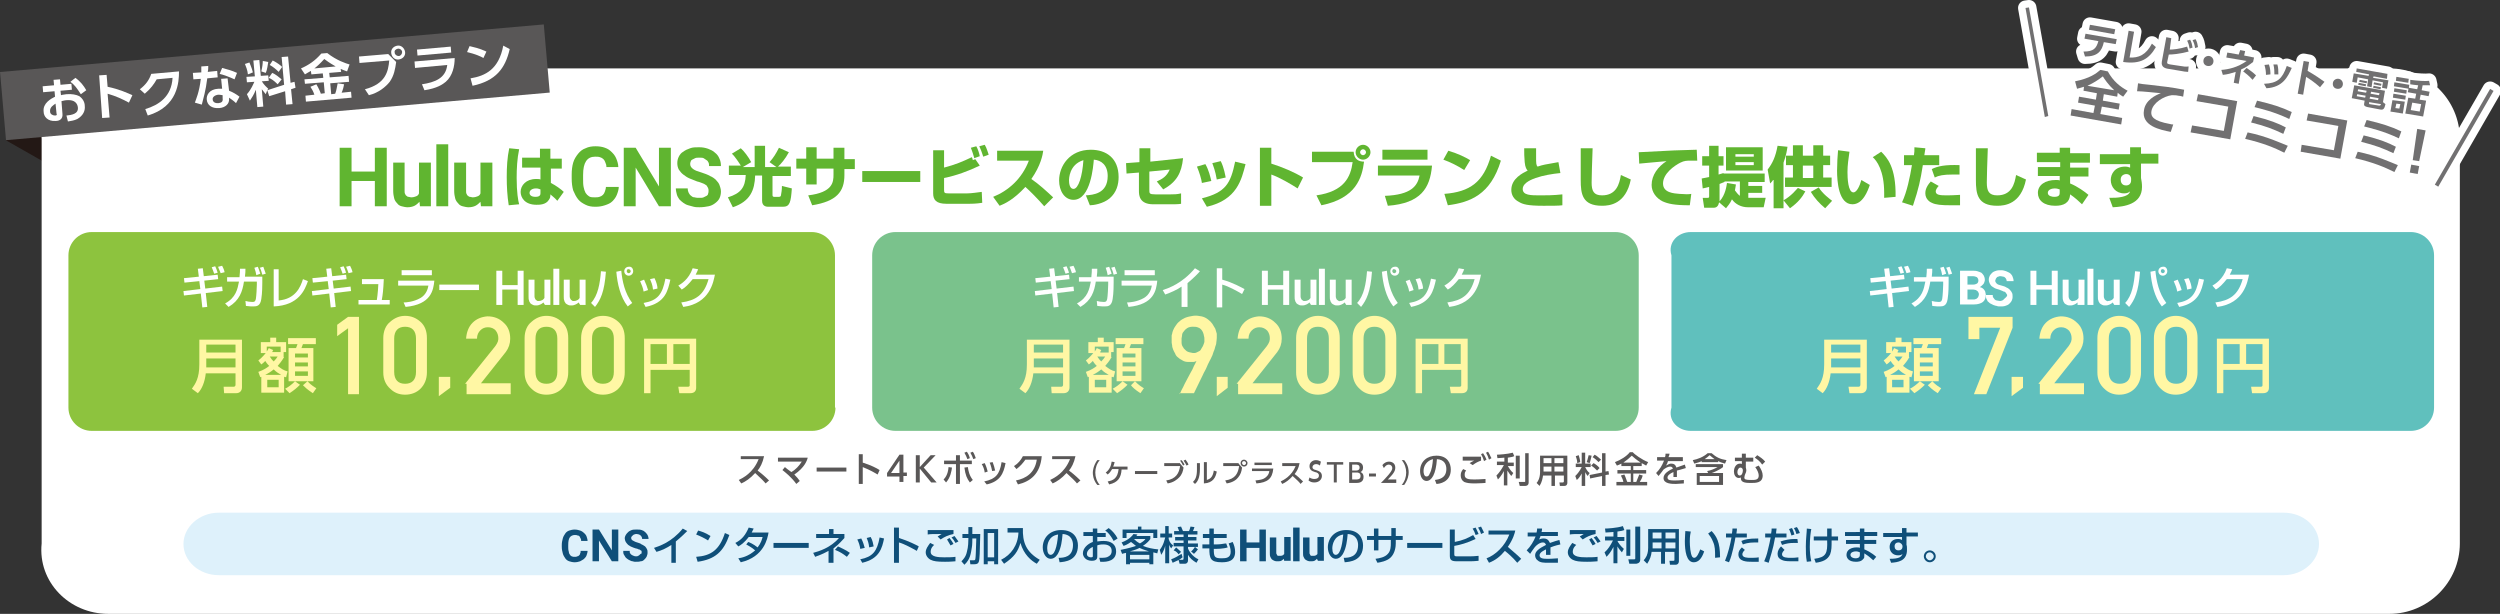 <?xml version="1.0" encoding="utf-8"?>
<!-- Generator: Adobe Illustrator 23.0.3, SVG Export Plug-In . SVG Version: 6.00 Build 0)  -->
<svg version="1.1" id="レイヤー_1" xmlns="http://www.w3.org/2000/svg" xmlns:xlink="http://www.w3.org/1999/xlink" x="0px"
	 y="0px" viewBox="0 0 504.2 123.8" style="enable-background:new 0 0 504.2 123.8;" xml:space="preserve">
<rect x="0" y="0" width="504.2" height="123.8" fill="#333333" stroke="none"/>
<style type="text/css">
	.st0{fill:#231815;}
	.st1{fill:#FFFFFF;}
	.st2{fill:#595757;}
	.st3{fill:#DEF1FB;}
	.st4{fill:#8DC33E;}
	.st5{fill:#FFF7A4;}
	.st6{fill:#7AC28C;}
	.st7{fill:#60C0BD;}
	.st8{fill:none;stroke:#FFFFFF;stroke-width:3;stroke-linecap:round;stroke-linejoin:round;stroke-miterlimit:10;}
	.st9{fill:#717071;}
	.st10{fill:#60B530;}
	.st11{fill:#0F4F79;}
</style>
<polygon class="st0" points="1.2,28.3 10.7,33.7 10.7,22.8 "/>
<path class="st1" d="M21.8,123.8c-7.8,0-14.2-6.4-13.4-14.2V28C7.6,20.2,14,13.8,21.8,13.8h460.1c7.8,0,14.2,6.4,14.2,14.2v81.6
	c0,7.8-6.4,14.2-14.2,14.2H21.8z"/>
<path class="st2" d="M154.1,92c-0.3,1.4-0.8,2.3-1.3,2.9c0.4,0.3,1.3,1,2.3,2l-0.7,0.6c-0.3-0.4-0.9-1-2.1-2.1
	c-1,1.1-1.9,1.7-2.8,2.1l-0.5-0.7c0.8-0.4,2.9-1.4,4-4.2h-3.6V92H154.1z"/>
<path class="st2" d="M158.3,94.2c0.2,0.2,0.6,0.5,1.3,1c0.9-0.5,1.6-1.3,2.1-2.1h-4.8v-0.8h6c-0.1,0.5-0.6,2-2.7,3.4
	c0.5,0.5,0.9,1,1.1,1.3l-0.7,0.6c-1-1.4-2.3-2.4-2.8-2.8L158.3,94.2z"/>
<rect x="164.7" y="94.3" class="st2" width="6" height="0.8"/>
<path class="st2" d="M177,95.7c-0.5-0.3-1.5-0.9-3-1.5v3.4h-0.8v-6h0.8v1.7c1.6,0.5,2.8,1.1,3.4,1.5L177,95.7z"/>
<path class="st2" d="M181.4,97.3v-1.2h-2.5v-0.7l2.5-3.7h0.8v3.6h0.7v0.7h-0.7v1.2H181.4z M179.7,95.4h1.7v-2.5L179.7,95.4z"/>
<polygon class="st2" points="185.5,94.2 187.7,91.8 188.7,91.8 186.3,94.3 188.9,97.3 187.8,97.3 185.5,94.5 185.5,97.3 184.7,97.3 
	184.7,91.8 185.5,91.8 "/>
<path class="st2" d="M190.3,96.7c0.2-0.2,0.9-0.9,1-2.5l0.7,0.1c-0.1,0.7-0.3,2-1.2,3L190.3,96.7z M193.6,97.6h-0.8v-4h-2.4v-0.7
	h2.4v-1.1h0.8v1.1h2.4v0.7h-2.4V97.6z M195.2,94.2c0.1,0.8,0.3,1.7,1,2.6l-0.6,0.5c-0.6-0.8-0.9-1.5-1.1-3L195.2,94.2z M195,91.1
	c0.2,0.3,0.4,0.6,0.6,1.3l-0.5,0.2c-0.2-0.5-0.3-0.8-0.6-1.3L195,91.1z M196.2,91.1c0.3,0.4,0.4,0.8,0.6,1.3l-0.5,0.2
	c-0.2-0.5-0.3-0.8-0.6-1.3L196.2,91.1z"/>
<path class="st2" d="M198.6,95.3c-0.1-0.7-0.3-1.2-0.6-1.7l0.6-0.2c0.3,0.6,0.5,1.3,0.6,1.7L198.6,95.3z M198.5,97.1
	c2.3-0.5,3.1-1.4,3.5-3.9l0.8,0.2c-0.4,2.1-1.1,3.7-3.8,4.3L198.5,97.1z M200.1,95c-0.1-0.4-0.2-1-0.5-1.7l0.6-0.1
	c0.2,0.5,0.4,1.2,0.5,1.7L200.1,95z"/>
<path class="st2" d="M204.9,96.9c2-0.4,3.8-1.5,4.2-4.2h-2.3c-0.5,0.7-1,1.3-1.8,1.9l-0.5-0.6c0.8-0.5,1.4-1.2,1.8-2h3.8
	c-0.3,3.6-2.3,5.1-4.8,5.7L204.9,96.9z"/>
<path class="st2" d="M216.9,92c-0.3,1.4-0.8,2.3-1.3,2.9c0.4,0.3,1.3,1,2.3,2l-0.7,0.6c-0.3-0.4-0.9-1-2.1-2.1
	c-1,1.1-1.9,1.7-2.8,2.1l-0.5-0.7c0.8-0.4,2.9-1.4,4-4.2h-3.6V92H216.9z"/>
<path class="st2" d="M221.3,97.8c-0.9-1.1-0.9-2.2-0.9-2.5c0-0.3,0.1-1.4,0.9-2.5h0.5c-0.6,0.7-0.9,1.6-0.9,2.5s0.3,1.8,0.9,2.5
	H221.3z"/>
<path class="st2" d="M223.4,97.1c1.1-0.2,2-0.6,2.2-2.5h-1.3c-0.2,0.3-0.4,0.7-0.9,1.1l-0.4-0.4c0.7-0.5,1.1-1.3,1.2-2.2l0.6,0.1
	c-0.1,0.3-0.1,0.5-0.3,0.9h2.9v0.6h-1.2c-0.1,1.6-0.7,2.6-2.5,3L223.4,97.1z"/>
<rect x="228.9" y="95" class="st2" width="4.5" height="0.6"/>
<path class="st2" d="M238,93.5l0.7,0.8c-0.1,0.7-0.3,1.4-0.9,2c-0.4,0.4-1.1,1-2.3,1.2l-0.3-0.6c2-0.3,2.6-1.5,2.8-2.9h-3.2v-0.6
	H238z M238.3,92.8c0.3,0.3,0.4,0.6,0.6,0.9l-0.3,0.2c-0.2-0.4-0.3-0.6-0.6-1L238.3,92.8z M239.1,92.7c0.2,0.3,0.4,0.5,0.6,1
	l-0.4,0.2c-0.2-0.4-0.3-0.6-0.6-1L239.1,92.7z"/>
<path class="st2" d="M242,94.6c0,1.8-0.5,2.6-1,3l-0.4-0.4c0.5-0.5,0.8-1.1,0.8-2.5v-1.3h0.6V94.6z M243.4,96.8
	c0.6-0.2,1.2-0.5,1.4-1.9l0.6,0.2c-0.2,1.1-0.7,2.3-2.6,2.4v-4.3h0.6V96.8z"/>
<path class="st2" d="M249.8,93.5l0.7,0.8c-0.1,0.8-0.3,1.4-0.8,2c-0.3,0.4-1,1-2.3,1.2l-0.3-0.6c2.1-0.3,2.6-1.5,2.8-2.9h-3.2v-0.6
	H249.8z M251.6,93.4c0,0.4-0.3,0.7-0.7,0.7c-0.4,0-0.7-0.3-0.7-0.7c0-0.4,0.3-0.7,0.7-0.7C251.2,92.7,251.6,93,251.6,93.4
	 M250.5,93.4c0,0.2,0.2,0.4,0.4,0.4c0.2,0,0.4-0.2,0.4-0.4c0-0.2-0.2-0.4-0.4-0.4C250.6,93,250.5,93.2,250.5,93.4"/>
<path class="st2" d="M256.8,94.5c-0.2,2.1-1.2,2.8-3.4,3l-0.2-0.6c0.9-0.1,1.5-0.2,1.9-0.5c0.3-0.2,0.8-0.6,0.9-1.4h-3.5v-0.5H256.8
	z M256.5,93.8h-3.5v-0.5h3.5V93.8z"/>
<path class="st2" d="M262.1,93.4c-0.2,1.1-0.6,1.7-1,2.2c0.3,0.2,1,0.8,1.7,1.5l-0.5,0.5c-0.2-0.3-0.7-0.8-1.6-1.6
	c-0.7,0.8-1.4,1.3-2.1,1.6l-0.3-0.5c0.6-0.3,2.2-1.1,3-3.1h-2.7v-0.6H262.1z"/>
<path class="st2" d="M266.2,93.9c-0.2-0.2-0.5-0.3-0.8-0.3c-0.4,0-0.7,0.3-0.7,0.6c0,0.4,0.3,0.5,0.7,0.6c0.6,0.2,1.2,0.4,1.2,1.2
	c0,0.7-0.6,1.3-1.5,1.3c-0.5,0-0.8-0.1-1.2-0.4l0.2-0.6c0.3,0.2,0.6,0.3,1,0.3c0.5,0,0.9-0.2,0.9-0.7c0-0.4-0.3-0.6-0.8-0.7
	c-0.7-0.2-1.1-0.5-1.1-1.2c0-0.7,0.6-1.2,1.3-1.2c0.5,0,0.8,0.2,1,0.3L266.2,93.9z"/>
<polygon class="st2" points="269.6,97.3 269,97.3 269,93.7 267.6,93.7 267.6,93.2 270.9,93.2 270.9,93.7 269.6,93.7 "/>
<path class="st2" d="M273.6,93.2c0.3,0,0.5,0,0.7,0.1c0.4,0.2,0.6,0.5,0.6,1c0,0.6-0.3,0.8-0.5,0.9c0.2,0.1,0.6,0.3,0.6,1
	c0,1.2-1.1,1.2-1.5,1.2h-1.4v-4.2H273.6z M272.7,93.7v1.2h0.8c0.3,0,0.7-0.1,0.7-0.6c0-0.6-0.5-0.6-0.8-0.6H272.7z M272.7,95.4v1.3
	h0.8c0.3,0,0.9,0,0.9-0.7c0-0.7-0.6-0.7-0.7-0.7H272.7z"/>
<rect x="276.1" y="95.5" class="st2" width="1.4" height="0.6"/>
<path class="st2" d="M281.6,96.8v0.6h-3.1c0.5-0.5,0.9-0.9,1.5-1.6c0.6-0.7,0.8-1.1,0.8-1.4c0-0.4-0.3-0.7-0.7-0.7
	c-0.6,0-0.9,0.6-1,0.7l-0.3-0.6c0.3-0.4,0.8-0.7,1.3-0.7c0.6,0,1.3,0.3,1.3,1.2c0,0.6-0.2,1.1-1.5,2.4H281.6z"/>
<path class="st2" d="M282.7,97.8c0.6-0.7,0.9-1.6,0.9-2.5s-0.3-1.8-0.9-2.5h0.5c0.9,1.1,0.9,2.1,0.9,2.5c0,0.4-0.1,1.4-0.9,2.5
	H282.7z"/>
<path class="st2" d="M289.4,96.8c0.7-0.1,2.3-0.3,2.3-2.2c0-0.8-0.3-1.9-1.9-2c-0.2,3.1-1.1,4.4-2.1,4.4c-0.8,0-1.3-0.9-1.3-2
	c0-2,1.5-3.1,3.3-3.1c2.2,0,2.9,1.5,2.9,2.8c0,2.6-2.4,2.9-2.9,2.9L289.4,96.8z M287.1,95c0,0.4,0.1,1.1,0.6,1.1
	c0.3,0,0.5-0.2,0.6-0.5c0.5-0.9,0.6-1.9,0.7-3C287.8,92.9,287.1,93.9,287.1,95"/>
<path class="st2" d="M295.7,94.9c-0.3,0.3-0.3,0.6-0.3,0.9c0,0.8,0.8,0.9,1.9,0.9c1.2,0,1.9-0.1,2.3-0.1l0,0.8
	c-0.3,0-1.1,0.1-2.1,0.1c-1.2,0-1.7-0.1-2.2-0.3c-0.5-0.3-0.7-0.8-0.7-1.3c0-0.5,0.1-0.8,0.5-1.3L295.7,94.9z M298.7,92.9
	c-0.6,0.2-1,0.4-1.7,0.9l-0.6-0.4c0.3-0.2,0.5-0.3,0.9-0.5c-0.3,0-1.3,0-1.8,0c-0.2,0-0.3,0-0.5,0l0-0.8h3.7V92.9z M299.1,91.4
	c0.3,0.4,0.5,0.8,0.7,1.3l-0.5,0.3c-0.2-0.6-0.3-0.9-0.6-1.4L299.1,91.4z M300.1,91.1c0.3,0.4,0.4,0.8,0.7,1.3l-0.5,0.3
	c-0.2-0.6-0.3-0.9-0.6-1.4L300.1,91.1z"/>
<path class="st2" d="M303.4,92.3c-0.4,0-0.8,0.1-1.4,0.1l-0.1-0.7c0.3,0,2.1-0.1,3.2-0.4l0.3,0.7c-0.2,0.1-0.5,0.2-1.3,0.3v1h1.2
	v0.7h-1.2c0.2,0.3,0.5,0.9,1.1,1.4l-0.4,0.6c-0.2-0.2-0.4-0.5-0.8-1.1v3h-0.7v-2.9c-0.4,0.8-0.9,1.4-1.2,1.7l-0.3-0.8
	c0.6-0.6,1-1.2,1.5-2.1h-1.4v-0.7h1.5V92.3z M306.5,96.5h-0.8v-4.6h0.8V96.5z M308.3,91.4v5.9c0,0.7-0.6,0.7-0.7,0.7h-1.1l-0.2-0.8
	h1.1c0.2,0,0.2,0,0.2-0.2v-5.6H308.3z"/>
<path class="st2" d="M316.1,97.4c0,0.2-0.1,0.6-0.6,0.6h-0.9l-0.1-0.7h0.7c0,0,0.2,0,0.2-0.2v-1.2h-1.8v2.1h-0.7v-2.1h-1.7
	c-0.1,0.6-0.2,1.3-0.7,2.1l-0.6-0.6c0.2-0.2,0.7-0.9,0.7-2.2v-3.3h5.5V97.4z M312.9,92.4h-1.6v1h1.6V92.4z M312.9,94.1h-1.6v1h1.6
	V94.1z M315.3,92.4h-1.8v1h1.8V92.4z M315.3,94.1h-1.8v1h1.8V94.1z"/>
<path class="st2" d="M319.1,95.3c-0.4,0.8-0.8,1.3-1.1,1.5l-0.3-0.8c0.3-0.3,0.8-0.8,1.3-1.8h-1.2v-0.7h1.2v-2.2h0.7v2.2h1.1v0.7
	h-1.1c0.3,0.6,0.5,0.9,0.9,1.2l-0.4,0.6c-0.2-0.3-0.4-0.5-0.5-0.8V98h-0.7V95.3z M318.4,91.8c0.1,0.4,0.3,1,0.3,1.4l-0.6,0.2
	c0-0.6-0.2-1.1-0.3-1.4L318.4,91.8z M321,91.9c-0.1,0.3-0.2,1-0.4,1.5l-0.6-0.2c0.1-0.2,0.2-0.6,0.4-1.4L321,91.9z M323.1,95.3v-3.9
	h0.7v3.7l0.6-0.1l0.1,0.7l-0.7,0.1V98h-0.7v-2l-2.4,0.5l-0.1-0.7L323.1,95.3z M321.4,93.4c0.5,0.3,0.9,0.6,1.2,1l-0.5,0.5
	c-0.4-0.4-0.7-0.7-1.2-1L321.4,93.4z M321.6,91.7c0.6,0.3,0.9,0.7,1.3,1l-0.5,0.5c-0.3-0.3-0.7-0.7-1.2-1L321.6,91.7z"/>
<path class="st2" d="M327,93.5c-0.4,0.2-0.6,0.3-0.9,0.4l-0.4-0.7c1.1-0.4,2.4-1.2,3-2h0.6c0.3,0.4,1.8,1.5,3.1,2l-0.4,0.7
	c-0.2-0.1-0.4-0.2-0.9-0.5V94h-1.7v0.8h2.6v0.7h-2.6v1.7h0.6c0.1-0.3,0.4-1,0.6-1.5l0.7,0.2c-0.2,0.7-0.3,0.8-0.6,1.3h1.5v0.7H326
	v-0.7h1.4c-0.1-0.5-0.2-0.7-0.5-1.3l0.7-0.2c0.3,0.6,0.5,1.4,0.6,1.5h0.7v-1.7h-2.7v-0.7h2.7V94H327V93.5z M330.9,93.3
	c-0.9-0.6-1.5-1.1-1.8-1.4c-0.5,0.5-1,0.9-1.7,1.4H330.9z"/>
<path class="st2" d="M339.4,92.3V93h-3c-0.1,0.4-0.2,0.6-0.4,0.9c0.4-0.2,0.7-0.4,1-0.4c0.6,0,0.9,0.2,1.1,0.8
	c0.3-0.1,1.1-0.4,1.7-0.6l0.2,0.7c-1,0.3-1.7,0.5-1.8,0.5c0,0.3,0,0.7,0,0.8c0,0.2,0,0.4,0,0.5h-0.7c0-0.5,0-0.8,0-1
	c-0.7,0.3-1.2,0.7-1.2,1.1c0,0.6,0.7,0.6,1.5,0.6c0.1,0,1,0,1.8-0.1l0,0.7c-0.5,0-1.1,0.1-1.6,0.1c-0.8,0-2.5,0-2.5-1.2
	c0-1,1.3-1.6,1.9-1.9c-0.1-0.2-0.2-0.4-0.6-0.4c-0.4,0-0.9,0.3-1.3,0.6c0,0-0.8,1.1-1,1.3l-0.5-0.6c0.8-0.8,1.2-1.5,1.6-2.5h-1.4
	v-0.7h1.6c0.1-0.3,0.1-0.4,0.1-0.7l0.8,0c0,0.3-0.1,0.4-0.2,0.7H339.4z"/>
<path class="st2" d="M346.5,93.2h-3.3V93c-0.4,0.2-0.8,0.3-1.5,0.5l-0.3-0.7c1-0.2,2.1-0.6,3-1.4h0.8c0.9,0.8,1.7,1.2,3,1.4
	l-0.3,0.7c-0.7-0.2-1-0.3-1.4-0.5V93.2z M347.5,95.4v2.4h-5.3v-2.4h2.3l-0.2-0.4c0.7-0.1,1.6-0.5,2.1-0.8H342v-0.6h5.5v0.6
	c-0.7,0.6-2.2,1.2-2.3,1.2H347.5z M346.7,96h-3.9v1.2h3.9V96z M345.8,92.6c-0.3-0.2-0.5-0.4-1-0.8c-0.3,0.3-0.6,0.5-1,0.8H345.8z"/>
<path class="st2" d="M353.6,92.4v0.7h-1.5v1.2c0,0.1,0.1,0.3,0.1,0.5c0,0.3-0.1,0.6-0.3,1c0,0.1-0.1,0.3-0.1,0.5
	c0,0.4,0.3,0.5,1.4,0.5c0.8,0,1.5,0,1.5-0.9c0-0.4-0.2-1-0.7-1.7l0.7-0.3c0.5,0.7,0.8,1.4,0.8,2c0,1.5-1.4,1.5-2.3,1.5
	c-0.9,0-2.1,0-2.1-0.9c0-0.1,0-0.2,0-0.2c-0.1,0-0.2,0.1-0.4,0.1c-0.7,0-1-0.7-1-1.3c0-0.9,0.5-1.6,1.2-1.6c0.2,0,0.3,0,0.4,0.1
	v-0.6h-1.4v-0.7h1.4v-0.8h0.8v0.8H353.6z M350.4,95.2c0,0.1,0,0.7,0.5,0.7c0.4,0,0.6-0.6,0.6-1c0-0.5-0.3-0.6-0.5-0.6
	C350.7,94.3,350.4,94.7,350.4,95.2 M355.4,93.7c-0.5-0.7-0.9-1-1.5-1.4l0.5-0.5c0.6,0.4,1.1,0.7,1.6,1.3L355.4,93.7z"/>
<path class="st3" d="M467.7,109.7c0,3.4-3.2,6.3-7.1,6.3H44.1c-3.9,0-7.1-2.8-7.1-6.3c0-3.4,3.2-6.3,7.1-6.3h416.5
	C464.5,103.4,467.7,106.2,467.7,109.7"/>
<g>
	<path class="st4" d="M168.5,82.2c0,2.6-2.1,4.7-4.7,4.7H18.5c-2.6,0-4.7-2.1-4.7-4.7V51.5c0-2.6,2.1-4.7,4.7-4.7h145.2
		c2.6,0,4.7,2.1,4.7,4.7V82.2z"/>
	<path class="st5" d="M48.8,78.1c0,0.8-0.5,1.2-1.2,1.2h-2.4L45.1,78h2c0.2,0,0.4-0.1,0.4-0.4v-2.3h-6c-0.2,1.8-0.8,3.2-1.6,4
		l-1.2-0.9c0.7-1,1.5-2.1,1.5-4.9v-5h8.6V78.1z M41.6,71.1h5.9v-1.6h-5.9V71.1z M41.6,74.1h5.9v-1.8h-5.9V74.1z"/>
	<path class="st5" d="M57.3,72c-0.5,0.9-0.9,1.3-1.3,1.8c0.8,0.6,1.2,0.9,2,1.1l-0.3,1.2c-0.2-0.1-0.3-0.1-0.4-0.1v3.2h-4.6v-3.2
		c-0.1,0-0.1,0-0.2,0.1l-0.4-1.1c1.1-0.4,1.7-0.8,2.2-1.2c-0.5-0.5-0.6-0.7-0.8-1c-0.3,0.3-0.5,0.5-0.8,0.7l-0.6-0.8
		c0.8-0.6,1.4-1.4,1.5-1.5h-1v-2.2h1.9v-0.9h1.2v0.9h2V71h-0.5V72z M56.7,75.6c-0.5-0.3-0.9-0.5-1.5-1.1c-0.6,0.5-1.1,0.8-1.7,1.1
		H56.7z M56.6,71v-1.1h-2.8v1c0.2-0.3,0.3-0.5,0.4-0.7l0.9,0.4C55,70.7,55,70.8,54.9,71H56.6z M56.2,76.6h-2.3v1.5h2.3V76.6z
		 M54.4,71.9c0.3,0.5,0.5,0.7,0.8,1c0.4-0.4,0.6-0.7,0.8-1H54.4z M57.5,78.4c0.6-0.3,1.3-0.8,2-1.5l1,0.7c-0.7,0.7-1.2,1.1-2.1,1.7
		L57.5,78.4z M63.6,69.4h-2.5c-0.1,0.2-0.1,0.3-0.3,0.8h2.4v6.7h-5v-6.7h1.5c0.1-0.2,0.2-0.5,0.3-0.8h-1.9v-1.2h5.6V69.4z
		 M62.1,71.3h-2.6v0.8h2.6V71.3z M62.1,73.1h-2.6v0.8h2.6V73.1z M62.1,74.9h-2.6v0.9h2.6V74.9z M62,76.9c0.8,0.8,1.3,1.1,1.8,1.4
		l-0.7,1c-1.1-0.7-1.7-1.3-2-1.6L62,76.9z"/>
	<polygon class="st5" points="68,67.8 68,65.5 70.2,63.9 72.4,63.9 72.4,79.5 70.2,79.5 70.2,66.2 	"/>
	<path class="st5" d="M77.3,68.2c0-1.4,0.5-2.6,1.4-3.3c0.9-0.8,1.9-1.2,3-1.2c1.2,0,2.2,0.4,3.1,1.2c0.9,0.8,1.3,1.9,1.3,3.3v6.9
		c0,1.4-0.5,2.5-1.3,3.3c-0.8,0.8-1.9,1.2-3.1,1.2c-1.2,0-2.2-0.4-3-1.2c-0.9-0.8-1.4-1.9-1.4-3.3V68.2z M83.9,68.3
		c0-1.6-0.8-2.4-2.2-2.4c-1.4,0-2.2,0.8-2.2,2.4V75c0,1.6,0.8,2.4,2.2,2.4c1.4,0,2.2-0.8,2.2-2.4V68.3z"/>
	<polygon class="st5" points="88.5,76 90.8,76 90.8,78.2 88.5,79.9 	"/>
	<path class="st5" d="M93.8,77.4l6.1-7.6c0.2-0.3,0.4-0.6,0.5-0.9c0.1-0.3,0.1-0.5,0.1-0.7c0-0.6-0.2-1.1-0.5-1.5
		C99.6,66.2,99,66,98.4,66c-0.6,0-1.1,0.2-1.5,0.6c-0.4,0.4-0.7,0.9-0.7,1.7h-2.2c0.1-1.3,0.5-2.4,1.3-3.2c0.8-0.8,1.8-1.2,3-1.3
		c1.3,0,2.4,0.4,3.3,1.3c0.9,0.8,1.3,1.9,1.3,3.2c0,1-0.3,1.9-0.9,2.7l-5,6.3h6v2.2h-8.9V77.4z"/>
	<path class="st5" d="M105.8,68.2c0-1.4,0.5-2.6,1.4-3.3c0.9-0.8,1.9-1.2,3-1.2c1.2,0,2.2,0.4,3.1,1.2c0.9,0.8,1.3,1.9,1.3,3.3v6.9
		c0,1.4-0.5,2.5-1.3,3.3c-0.8,0.8-1.9,1.2-3.1,1.2c-1.2,0-2.2-0.4-3-1.2c-0.9-0.8-1.4-1.9-1.4-3.3V68.2z M112.4,68.3
		c0-1.6-0.8-2.4-2.2-2.4c-1.4,0-2.2,0.8-2.2,2.4V75c0,1.6,0.8,2.4,2.2,2.4c1.4,0,2.2-0.8,2.2-2.4V68.3z"/>
	<path class="st5" d="M117.2,68.2c0-1.4,0.5-2.6,1.4-3.3c0.9-0.8,1.9-1.2,3-1.2c1.2,0,2.2,0.4,3.1,1.2c0.9,0.8,1.3,1.9,1.3,3.3v6.9
		c0,1.4-0.5,2.5-1.3,3.3c-0.8,0.8-1.9,1.2-3.1,1.2c-1.2,0-2.2-0.4-3-1.2c-0.9-0.8-1.4-1.9-1.4-3.3V68.2z M123.8,68.3
		c0-1.6-0.8-2.4-2.2-2.4c-1.4,0-2.2,0.8-2.2,2.4V75c0,1.6,0.8,2.4,2.2,2.4c1.4,0,2.2-0.8,2.2-2.4V68.3z"/>
	<path class="st5" d="M139.1,74.6h-7.9v4.7h-1.3V68.3h10.5v9.9c0,0.6-0.3,1.1-1.2,1.1h-2.2l-0.2-1.3h1.9c0.3,0,0.4-0.1,0.4-0.3V74.6
		z M131.2,73.4h3.3v-4h-3.3V73.4z M135.8,73.4h3.3v-4h-3.3V73.4z"/>
	<path class="st6" d="M330.5,82.2c0,2.6-2.1,4.7-4.7,4.7H180.6c-2.6,0-4.7-2.1-4.7-4.7V51.5c0-2.6,2.1-4.7,4.7-4.7h145.2
		c2.6,0,4.7,2.1,4.7,4.7V82.2z"/>
	<path class="st5" d="M215.7,78.1c0,0.8-0.5,1.2-1.2,1.2h-2.4L212,78h2c0.2,0,0.4-0.1,0.4-0.4v-2.3h-6c-0.2,1.8-0.8,3.2-1.6,4
		l-1.2-0.9c0.7-1,1.5-2.1,1.5-4.9v-5h8.6V78.1z M208.5,71.1h5.9v-1.6h-5.9V71.1z M208.5,74.1h5.9v-1.8h-5.9V74.1z"/>
	<path class="st5" d="M224.2,72c-0.5,0.9-0.9,1.3-1.3,1.8c0.8,0.6,1.2,0.9,2,1.1l-0.3,1.2c-0.2-0.1-0.3-0.1-0.4-0.1v3.2h-4.6v-3.2
		c-0.1,0-0.1,0-0.2,0.1l-0.4-1.1c1.1-0.4,1.7-0.8,2.2-1.2c-0.5-0.5-0.6-0.7-0.8-1c-0.3,0.3-0.5,0.5-0.8,0.7l-0.6-0.8
		c0.8-0.6,1.4-1.4,1.5-1.5h-1v-2.2h1.9v-0.9h1.2v0.9h2V71h-0.5V72z M223.6,75.6c-0.5-0.3-0.9-0.5-1.5-1.1c-0.6,0.5-1.1,0.8-1.7,1.1
		H223.6z M223.6,71v-1.1h-2.8v1c0.2-0.3,0.3-0.5,0.4-0.7l0.9,0.4c-0.1,0.2-0.2,0.3-0.2,0.5H223.6z M223.1,76.6h-2.3v1.5h2.3V76.6z
		 M221.3,71.9c0.3,0.5,0.5,0.7,0.8,1c0.4-0.4,0.6-0.7,0.8-1H221.3z M224.4,78.4c0.6-0.3,1.3-0.8,2-1.5l1,0.7
		c-0.7,0.7-1.2,1.1-2.1,1.7L224.4,78.4z M230.6,69.4h-2.5c-0.1,0.2-0.1,0.3-0.3,0.8h2.4v6.7h-5v-6.7h1.5c0.1-0.2,0.2-0.5,0.3-0.8
		H225v-1.2h5.6V69.4z M229,71.3h-2.6v0.8h2.6V71.3z M229,73.1h-2.6v0.8h2.6V73.1z M229,74.9h-2.6v0.9h2.6V74.9z M228.9,76.9
		c0.8,0.8,1.3,1.1,1.8,1.4l-0.7,1c-1.1-0.7-1.7-1.3-1.9-1.6L228.9,76.9z"/>
	<path class="st5" d="M237.9,79.5c0,0,0.1-0.1,0.2-0.4c0.1-0.3,0.3-0.6,0.5-1c0.2-0.4,0.4-0.9,0.7-1.4c0.3-0.5,0.5-1,0.8-1.5
		c0.3-0.5,0.5-0.9,0.7-1.4c0.2-0.4,0.4-0.7,0.5-1c-0.2,0.1-0.4,0.2-0.7,0.2c-0.3,0-0.6,0-0.9,0c-0.5,0-0.9-0.1-1.2-0.3
		c-0.4-0.2-0.7-0.4-0.9-0.6c-0.3-0.2-0.5-0.5-0.6-0.8c-0.2-0.3-0.3-0.6-0.4-0.8c-0.1-0.3-0.2-0.5-0.2-0.8c0-0.2-0.1-0.4-0.1-0.6
		c0,0,0-0.1,0-0.2c0-0.1,0-0.2,0-0.4c0-0.1,0-0.3,0-0.4c0-0.1,0-0.3,0-0.4c0,0,0-0.2,0.1-0.4c0-0.2,0.1-0.4,0.2-0.7
		c0.1-0.3,0.3-0.6,0.5-0.9c0.2-0.3,0.4-0.6,0.8-0.9c0.3-0.3,0.7-0.5,1.1-0.7c0.5-0.2,1-0.3,1.6-0.4c0.6-0.1,1.2,0,1.7,0.1
		c0.5,0.1,0.9,0.3,1.3,0.6c0.4,0.3,0.7,0.6,0.9,0.9c0.2,0.3,0.4,0.7,0.6,1c0.1,0.4,0.2,0.7,0.3,1c0,0.3,0,0.6,0,0.9
		c0,0.4-0.1,0.7-0.1,0.9c0,0.3-0.1,0.5-0.2,0.8c-0.1,0.3-0.1,0.5-0.2,0.7c-0.1,0.2-0.2,0.5-0.3,0.8c0,0.1-0.1,0.3-0.2,0.5
		c-0.1,0.3-0.3,0.6-0.5,1c-0.2,0.4-0.4,0.8-0.6,1.3c-0.2,0.5-0.5,0.9-0.7,1.4c-0.5,1.1-1.2,2.4-1.8,3.7H237.9z M238.3,68.2
		c0,0.3,0,0.6,0,0.9c0,0.3,0.1,0.7,0.3,0.9c0.1,0.3,0.4,0.5,0.7,0.8c0.3,0.2,0.7,0.3,1.3,0.4c0.3,0,0.5,0,0.7-0.1
		c0.2-0.1,0.4-0.2,0.6-0.3c0.2-0.1,0.3-0.3,0.4-0.5c0.1-0.2,0.2-0.3,0.3-0.5c0.1-0.2,0.1-0.3,0.2-0.5c0-0.1,0.1-0.3,0.1-0.3
		c0-0.2,0-0.4,0-0.6c0-0.2,0-0.4-0.1-0.7c0-0.2-0.1-0.4-0.2-0.7c-0.1-0.2-0.2-0.4-0.4-0.6c-0.2-0.2-0.4-0.3-0.7-0.4
		c-0.3-0.1-0.6-0.1-1-0.1c-0.4,0-0.8,0.1-1.1,0.3c-0.3,0.2-0.5,0.4-0.7,0.7c-0.2,0.2-0.3,0.5-0.3,0.7
		C238.4,67.9,238.3,68.1,238.3,68.2"/>
	<polygon class="st5" points="245.4,76 247.6,76 247.6,78.2 245.4,79.9 	"/>
	<path class="st5" d="M249.4,77.4l6.1-7.6c0.2-0.3,0.4-0.6,0.5-0.9c0.1-0.3,0.1-0.5,0.1-0.7c0-0.6-0.2-1.1-0.5-1.5
		c-0.4-0.4-0.9-0.7-1.6-0.7c-0.6,0-1.1,0.2-1.5,0.6c-0.4,0.4-0.7,0.9-0.7,1.7h-2.2c0.1-1.3,0.5-2.4,1.3-3.2c0.8-0.8,1.8-1.2,3-1.3
		c1.3,0,2.4,0.4,3.3,1.3c0.9,0.8,1.3,1.9,1.3,3.2c0,1-0.3,1.9-0.9,2.7l-5,6.3h6v2.2h-8.9V77.4z"/>
	<path class="st5" d="M261.4,68.2c0-1.4,0.5-2.6,1.4-3.3c0.9-0.8,1.9-1.2,3-1.2c1.2,0,2.2,0.4,3.1,1.2c0.9,0.8,1.3,1.9,1.3,3.3v6.9
		c0,1.4-0.5,2.5-1.3,3.3c-0.8,0.8-1.9,1.2-3.1,1.2c-1.2,0-2.2-0.4-3-1.2c-0.9-0.8-1.4-1.9-1.4-3.3V68.2z M268,68.3
		c0-1.6-0.8-2.4-2.2-2.4c-1.4,0-2.2,0.8-2.2,2.4V75c0,1.6,0.8,2.4,2.2,2.4c1.4,0,2.2-0.8,2.2-2.4V68.3z"/>
	<path class="st5" d="M272.8,68.2c0-1.4,0.5-2.6,1.4-3.3c0.9-0.8,1.9-1.2,3-1.2c1.2,0,2.2,0.4,3.1,1.2c0.9,0.8,1.3,1.9,1.3,3.3v6.9
		c0,1.4-0.5,2.5-1.3,3.3c-0.8,0.8-1.9,1.2-3.1,1.2c-1.2,0-2.2-0.4-3-1.2c-0.9-0.8-1.4-1.9-1.4-3.3V68.2z M279.4,68.3
		c0-1.6-0.8-2.4-2.2-2.4c-1.4,0-2.2,0.8-2.2,2.4V75c0,1.6,0.8,2.4,2.2,2.4c1.4,0,2.2-0.8,2.2-2.4V68.3z"/>
	<path class="st5" d="M294.7,74.6h-7.9v4.7h-1.3V68.3H296v9.9c0,0.6-0.3,1.1-1.2,1.1h-2.2l-0.2-1.3h1.9c0.3,0,0.4-0.1,0.4-0.3V74.6z
		 M286.8,73.4h3.3v-4h-3.3V73.4z M291.3,73.4h3.3v-4h-3.3V73.4z"/>
	<path class="st7" d="M490.9,82.2c0,2.6-2.1,4.7-4.7,4.7H341c-2.6,0-4.7-2.1-3.9-4.7V51.5c-0.8-2.6,1.3-4.7,3.9-4.7h145.2
		c2.6,0,4.7,2.1,4.7,4.7V82.2z"/>
	<path class="st5" d="M376.5,78.1c0,0.8-0.5,1.2-1.2,1.2H373l-0.2-1.3h2c0.2,0,0.4-0.1,0.4-0.4v-2.3h-6c-0.2,1.8-0.8,3.2-1.6,4
		l-1.2-0.9c0.7-1,1.5-2.1,1.5-4.9v-5h8.6V78.1z M369.3,71.1h5.9v-1.6h-5.9V71.1z M369.3,74.1h5.9v-1.8h-5.9V74.1z"/>
	<path class="st5" d="M385.1,72c-0.5,0.9-0.9,1.3-1.3,1.8c0.8,0.6,1.2,0.9,2,1.1l-0.3,1.2c-0.2-0.1-0.3-0.1-0.4-0.1v3.2h-4.6v-3.2
		c-0.1,0-0.1,0-0.2,0.1l-0.4-1.1c1.1-0.4,1.7-0.8,2.2-1.2c-0.5-0.5-0.6-0.7-0.8-1c-0.3,0.3-0.5,0.5-0.8,0.7l-0.6-0.8
		c0.8-0.6,1.4-1.4,1.5-1.5h-1v-2.2h1.9v-0.9h1.2v0.9h2V71h-0.5V72z M384.4,75.6c-0.5-0.3-0.9-0.5-1.5-1.1c-0.6,0.5-1.1,0.8-1.7,1.1
		H384.4z M384.4,71v-1.1h-2.8v1c0.2-0.3,0.3-0.5,0.4-0.7l0.9,0.4c-0.1,0.2-0.2,0.3-0.2,0.5H384.4z M383.9,76.6h-2.3v1.5h2.3V76.6z
		 M382.1,71.9c0.3,0.5,0.5,0.7,0.8,1c0.4-0.4,0.6-0.7,0.8-1H382.1z M385.2,78.4c0.6-0.3,1.3-0.8,2-1.5l1,0.7
		c-0.7,0.7-1.2,1.1-2.1,1.7L385.2,78.4z M391.4,69.4h-2.5c-0.1,0.2-0.1,0.3-0.3,0.8h2.4v6.7h-5v-6.7h1.5c0.1-0.2,0.2-0.5,0.3-0.8
		h-1.9v-1.2h5.6V69.4z M389.8,71.3h-2.6v0.8h2.6V71.3z M389.8,73.1h-2.6v0.8h2.6V73.1z M389.8,74.9h-2.6v0.9h2.6V74.9z M389.7,76.9
		c0.8,0.8,1.3,1.1,1.8,1.4l-0.7,1c-1.1-0.7-1.7-1.3-2-1.6L389.7,76.9z"/>
	<polygon class="st5" points="397,63.9 405.9,63.9 405.9,66.1 400.6,79.5 398.1,79.5 403.4,66.1 399.2,66.1 399.2,68.4 397,68.4 	
		"/>
	<polygon class="st5" points="405.7,76 408,76 408,78.2 405.7,79.9 	"/>
	<path class="st5" d="M411.1,77.4l6.1-7.6c0.2-0.3,0.4-0.6,0.5-0.9c0.1-0.3,0.1-0.5,0.1-0.7c0-0.6-0.2-1.1-0.5-1.5
		c-0.4-0.4-0.9-0.7-1.6-0.7c-0.6,0-1.1,0.2-1.5,0.6c-0.4,0.4-0.7,0.9-0.7,1.7h-2.2c0.1-1.3,0.5-2.4,1.3-3.2c0.8-0.8,1.8-1.2,3-1.3
		c1.3,0,2.4,0.4,3.3,1.3c0.9,0.8,1.3,1.9,1.3,3.2c0,1-0.3,1.9-0.9,2.7l-5,6.3h6v2.2h-8.9V77.4z"/>
	<path class="st5" d="M423,68.2c0-1.4,0.5-2.6,1.4-3.3c0.9-0.8,1.9-1.2,3-1.2c1.2,0,2.2,0.4,3.1,1.2c0.9,0.8,1.3,1.9,1.3,3.3v6.9
		c0,1.4-0.5,2.5-1.3,3.3c-0.8,0.8-1.9,1.2-3.1,1.2c-1.2,0-2.2-0.4-3-1.2c-0.9-0.8-1.4-1.9-1.4-3.3V68.2z M429.7,68.3
		c0-1.6-0.8-2.4-2.2-2.4c-1.4,0-2.2,0.8-2.2,2.4V75c0,1.6,0.8,2.4,2.2,2.4c1.4,0,2.2-0.8,2.2-2.4V68.3z"/>
	<path class="st5" d="M434.4,68.2c0-1.4,0.5-2.6,1.4-3.3c0.9-0.8,1.9-1.2,3-1.2c1.2,0,2.2,0.4,3.1,1.2c0.9,0.8,1.3,1.9,1.3,3.3v6.9
		c0,1.4-0.5,2.5-1.3,3.3c-0.8,0.8-1.9,1.2-3.1,1.2c-1.2,0-2.2-0.4-3-1.2c-0.9-0.8-1.4-1.9-1.4-3.3V68.2z M441.1,68.3
		c0-1.6-0.8-2.4-2.2-2.4c-1.4,0-2.2,0.8-2.2,2.4V75c0,1.6,0.8,2.4,2.2,2.4c1.4,0,2.2-0.8,2.2-2.4V68.3z"/>
	<path class="st5" d="M456.3,74.6h-7.9v4.7h-1.3V68.3h10.5v9.9c0,0.6-0.3,1.1-1.2,1.1h-2.2l-0.2-1.3h1.9c0.3,0,0.4-0.1,0.4-0.3V74.6
		z M448.4,73.4h3.3v-4h-3.3V73.4z M453,73.4h3.3v-4H453V73.4z"/>
</g>
<path class="st8" d="M420.2,10.4c2.1,0,2.6-0.7,3-2.1l-2.8-0.5l0.2-1l6.3,1.1l-0.2,1l-2.4-0.4c-0.4,1.8-1.2,2.9-3.8,2.9L420.2,10.4z
	 M426.6,5.9l-0.2,1l-5.1-0.9l0.2-1L426.6,5.9z"/>
<path class="st8" d="M429.5,11.6c1.8,0.1,3.3-0.5,4.5-2.8l0.8,0.7c-1.4,2.4-3.1,3.5-6.6,3l1.1-6.3l1.1,0.2L429.5,11.6z"/>
<path class="st8" d="M437.6,10c0.6,0,1.9-0.1,3.5-0.6l0.3,1c-1.9,0.5-3.3,0.6-4,0.6l-0.3,1.4c-0.1,0.4,0,0.5,0.6,0.6l2,0.3
	c0.5,0.1,1.2,0.2,1.7,0.1l-0.1,1.1c-0.4,0-1-0.1-1.5-0.2l-2.4-0.4c-0.8-0.1-1.6-0.4-1.4-1.5l0.9-4.9l1,0.2L437.6,10z M441.7,8
	c0.3,0.5,0.4,1,0.5,1.6l-0.6,0.2c-0.1-0.6-0.2-1-0.5-1.6L441.7,8z M442.8,7.9c0.3,0.5,0.4,1,0.5,1.6l-0.6,0.2
	c-0.1-0.7-0.2-1-0.5-1.6L442.8,7.9z"/>
<path class="st8" d="M446.4,12.5c-0.1,0.6-0.6,0.9-1.2,0.8c-0.6-0.1-0.9-0.6-0.8-1.2c0.1-0.6,0.7-0.9,1.2-0.8
	C446.1,11.4,446.5,11.9,446.4,12.5z"/>
<path class="st8" d="M451.8,10.1l1,0.2l-0.2,0.9l2,0.4l-0.2,0.9c-0.8,0.6-1.4,1.1-2.4,1.5l-0.5,2.9l-1-0.2l0.4-2.2
	c-1,0.3-1.6,0.5-2.6,0.6l-0.3-1c1.4-0.1,3.3-0.5,5.1-1.8l-4.1-0.7l0.2-1l2.3,0.4L451.8,10.1z M454.3,16.1c-0.8-0.9-1.5-1.4-1.9-1.7
	l0.7-0.7c0.6,0.4,1.4,1,1.9,1.5L454.3,16.1z"/>
<path class="st8" d="M456.6,16.9c2.7-0.1,3.7-1,4.6-3.6l1,0.4c-0.8,1.8-1.8,3.9-5.1,4.1L456.6,16.9z M457,15.1c0-0.7-0.1-1.3-0.3-2
	l0.9-0.1c0.3,0.8,0.3,1.7,0.3,2L457,15.1z M458.7,15c0-0.5,0-1.2-0.2-2l0.8,0c0.2,0.6,0.2,1.4,0.2,2L458.7,15z"/>
<path class="st8" d="M467.9,17.6c-1-0.9-1.7-1.4-2.8-2.1l-0.6,3.6l-1.1-0.2l1.2-6.6l1.1,0.2l-0.3,1.8c1.6,0.9,2.7,1.7,3.4,2.2
	L467.9,17.6z"/>
<path class="st8" d="M472.5,17.1c-0.1,0.6-0.6,0.9-1.2,0.8c-0.6-0.1-0.9-0.6-0.8-1.2c0.1-0.6,0.7-0.9,1.2-0.8
	C472.2,16,472.6,16.5,472.5,17.1z"/>
<path class="st8" d="M481.1,21c-0.2,0.9-0.4,1.2-1,1.1l-2.6-0.5c-0.4-0.1-0.8-0.2-0.7-0.7l0.1-0.6l-2.6-0.5l0.5-2.6l6.2,1.1
	l-0.4,2.3L481.1,21z M481.4,15.9l-2.7-0.5l-0.1,0.3l3.1,0.5l-0.3,1.7l-1-0.2l0.2-1.1l-2.1-0.4l-0.2,1.4l-0.9-0.2l0.2-1.4l-2.1-0.4
	l-0.2,1.1l-0.9-0.2l0.3-1.7l3,0.5l0.1-0.3l-2.6-0.5l0.1-0.7l6.2,1.1L481.4,15.9z M477.1,19.3l-1.7-0.3l-0.1,0.4l1.7,0.3L477.1,19.3z
	 M477.3,18.3l-1.7-0.3l-0.1,0.4l1.7,0.3L477.3,18.3z M477.2,17l-0.1,0.4l-1.5-0.3l0.1-0.4L477.2,17z M477.4,16.4l-0.1,0.4l-1.5-0.3
	l0.1-0.4L477.4,16.4z M479.8,21.3c0.2,0,0.3,0,0.4-0.3l-2.4-0.4l0,0.2c0,0.2,0,0.2,0.1,0.2L479.8,21.3z M479.7,19.8l-1.7-0.3
	l-0.1,0.4l1.7,0.3L479.7,19.8z M479.9,18.8l-1.7-0.3l-0.1,0.4l1.7,0.3L479.9,18.8z M480.2,17.6l-0.1,0.4l-1.5-0.3l0.1-0.4
	L480.2,17.6z M480.3,16.9l-0.1,0.4l-1.5-0.3l0.1-0.4L480.3,16.9z"/>
<path class="st8" d="M485,20.5l-0.4,2.4l-2.5-0.4l0.4-2.3L485,20.5z M485.2,19.3l-0.1,0.8l-2.5-0.4l0.1-0.8L485.2,19.3z M485.9,17.1
	l-0.1,0.8l-3-0.5l0.1-0.8L485.9,17.1z M485.4,18.2l-0.1,0.7l-2.5-0.4l0.1-0.7L485.4,18.2z M484.1,21l-0.8-0.1l-0.2,0.9l0.8,0.1
	L484.1,21z M485.8,15.9l-0.1,0.8l-2.5-0.4l0.1-0.8L485.8,15.9z M488.4,18.2l1.6,0.3l-0.2,0.9l-1.6-0.3l-0.2,1l1.3,0.2l-0.6,3.2
	l-3.6-0.6l0.6-3.2l1.4,0.2l0.2-1l-1.7-0.3l0.2-0.9l1.7,0.3l0.2-0.8c-0.8-0.1-1.1-0.1-1.6-0.2l0-0.9c1.4,0.2,3.1,0.3,3.8,0.2l0.2,0.9
	c-0.4,0-0.7,0-1.5,0L488.4,18.2z M488.3,21l-1.8-0.3l-0.3,1.5l1.8,0.3L488.3,21z"/>
<path class="st8" d="M420.3,17.5c-0.6,0.2-1.1,0.3-1.4,0.4l-0.4-1.5c3-0.6,4.3-1.6,5.1-2.3l1.5,0.3c1.1,2,2.5,3.1,4,3.9l-0.9,1.2
	c-0.3-0.2-0.7-0.4-1.1-0.8l-0.1,0.8l-2.7-0.5l-0.2,1.3l3.4,0.6l-0.2,1.2l-3.4-0.6l-0.3,1.5l4.4,0.8l-0.2,1.3l-10.2-1.8l0.2-1.3
	l4.4,0.8l0.3-1.5l-3.4-0.6l0.2-1.2l3.4,0.6l0.2-1.3l-2.7-0.5L420.3,17.5z M426.4,18.2c-1.2-1.1-2-2.3-2.3-2.8
	c-0.9,0.7-1.8,1.3-3.1,1.9L426.4,18.2z"/>
<path class="st8" d="M440.3,19.5c-0.4-0.1-0.7-0.2-1-0.2c-0.4-0.1-0.8-0.1-1.3-0.1c-1.6,0.2-3.8,1.5-4.1,3.2c-0.2,1.1,0.4,2,3.7,2.6
	c0.3,0.1,0.5,0.1,0.7,0.1l-0.5,1.5c-2.1-0.4-6-1.2-5.4-4.4c0.3-2,2.3-3,3.4-3.4c-1.1-0.1-3.8-0.4-4.8-0.4l0.2-1.6
	c0.5,0.1,1.1,0.2,2.3,0.3c2.6,0.3,4.5,0.5,7,1L440.3,19.5z"/>
<polygon class="st8" points="451.2,20.4 449.8,28.1 441.8,26.7 442.1,25.3 448.5,26.4 449.4,21.5 443,20.4 443.3,19 "/>
<path class="st8" d="M460.7,30.8c-2-1-4.1-1.9-7.9-2.8l0.5-1.3c3.9,0.8,6.8,2.2,8.1,2.7L460.7,30.8z M460.5,27
	c-2.1-1-3.7-1.6-6.5-2.3l0.5-1.3c3.3,0.8,5,1.5,6.5,2.3L460.5,27z M461.7,24c-3.1-1.5-5.9-2.1-7-2.4l0.5-1.3c3,0.7,4.9,1.3,7,2.3
	L461.7,24z"/>
<polygon class="st8" points="473.4,24.3 472,32 464,30.6 464.2,29.2 470.7,30.3 471.6,25.4 465.2,24.3 465.5,22.9 "/>
<path class="st8" d="M482.9,34.7c-2-1-4.1-1.9-7.9-2.8l0.5-1.3c3.9,0.8,6.8,2.2,8.1,2.7L482.9,34.7z M482.7,30.9
	c-2.1-1-3.7-1.6-6.5-2.3l0.5-1.3c3.3,0.8,5,1.5,6.5,2.3L482.7,30.9z M483.8,27.9c-3.1-1.5-5.9-2.1-7-2.4l0.5-1.3
	c3,0.7,4.9,1.3,7,2.3L483.8,27.9z"/>
<path class="st8" d="M486.3,33.2l1.6,0.3l-0.3,1.6l-1.6-0.3L486.3,33.2z M489.2,26.3l-1.3,6.2l-1.3-0.2l0.9-6.3L489.2,26.3z"/>
<polygon class="st8" points="412.4,23.6 408.5,1.6 409.2,1.5 413.1,23.4 "/>
<rect x="485.7" y="27.3" transform="matrix(0.5 -0.866 0.866 0.5 224.564 444.212)" class="st8" width="22.3" height="0.8"/>
<path class="st9" d="M420.2,10.4c2.1,0,2.6-0.7,3-2.1l-2.8-0.5l0.2-1l6.3,1.1l-0.2,1l-2.4-0.4c-0.4,1.8-1.2,2.9-3.8,2.9L420.2,10.4z
	 M426.6,5.9l-0.2,1l-5.1-0.9l0.2-1L426.6,5.9z"/>
<path class="st9" d="M429.5,11.6c1.8,0.1,3.3-0.5,4.5-2.8l0.8,0.7c-1.4,2.4-3.1,3.5-6.6,3l1.1-6.3l1.1,0.2L429.5,11.6z"/>
<path class="st9" d="M437.6,10c0.6,0,1.9-0.1,3.5-0.6l0.3,1c-1.9,0.5-3.3,0.6-4,0.6l-0.3,1.4c-0.1,0.4,0,0.5,0.6,0.6l2,0.3
	c0.5,0.1,1.2,0.2,1.7,0.1l-0.1,1.1c-0.4,0-1-0.1-1.5-0.2l-2.4-0.4c-0.8-0.1-1.6-0.4-1.4-1.5l0.9-4.9l1,0.2L437.6,10z M441.7,8
	c0.3,0.5,0.4,1,0.5,1.6l-0.6,0.2c-0.1-0.6-0.2-1-0.5-1.6L441.7,8z M442.8,7.9c0.3,0.5,0.4,1,0.5,1.6l-0.6,0.2
	c-0.1-0.7-0.2-1-0.5-1.6L442.8,7.9z"/>
<path class="st9" d="M446.4,12.5c-0.1,0.6-0.6,0.9-1.2,0.8c-0.6-0.1-0.9-0.6-0.8-1.2c0.1-0.6,0.7-0.9,1.2-0.8
	C446.1,11.4,446.5,11.9,446.4,12.5"/>
<path class="st9" d="M451.8,10.1l1,0.2l-0.2,0.9l2,0.4l-0.2,0.9c-0.8,0.6-1.4,1.1-2.4,1.5l-0.5,2.9l-1-0.2l0.4-2.2
	c-1,0.3-1.6,0.5-2.6,0.6l-0.3-1c1.4-0.1,3.3-0.5,5.1-1.8l-4.1-0.7l0.2-1l2.3,0.4L451.8,10.1z M454.3,16.1c-0.8-0.9-1.5-1.4-1.9-1.7
	l0.7-0.7c0.6,0.4,1.4,1,1.9,1.5L454.3,16.1z"/>
<path class="st9" d="M456.6,16.9c2.7-0.1,3.7-1,4.6-3.6l1,0.4c-0.8,1.8-1.8,3.9-5.1,4.1L456.6,16.9z M457,15.1c0-0.7-0.1-1.3-0.3-2
	l0.9-0.1c0.3,0.8,0.3,1.7,0.3,2L457,15.1z M458.7,15c0-0.5,0-1.2-0.2-2l0.8,0c0.2,0.6,0.2,1.4,0.2,2L458.7,15z"/>
<path class="st9" d="M467.9,17.6c-1-0.9-1.7-1.4-2.8-2.1l-0.6,3.6l-1.1-0.2l1.2-6.6l1.1,0.2l-0.3,1.8c1.6,0.9,2.7,1.7,3.4,2.2
	L467.9,17.6z"/>
<path class="st9" d="M472.5,17.1c-0.1,0.6-0.6,0.9-1.2,0.8c-0.6-0.1-0.9-0.6-0.8-1.2c0.1-0.6,0.7-0.9,1.2-0.8
	C472.2,16,472.6,16.5,472.5,17.1"/>
<path class="st9" d="M481.1,21c-0.2,0.9-0.4,1.2-1,1.1l-2.6-0.5c-0.4-0.1-0.8-0.2-0.7-0.7l0.1-0.6l-2.6-0.5l0.5-2.6l6.2,1.1
	l-0.4,2.3L481.1,21z M481.4,15.9l-2.7-0.5l-0.1,0.3l3.1,0.5l-0.3,1.7l-1-0.2l0.2-1.1l-2.1-0.4l-0.2,1.4l-0.9-0.2l0.2-1.4l-2.1-0.4
	l-0.2,1.1l-0.9-0.2l0.3-1.7l3,0.5l0.1-0.3l-2.6-0.5l0.1-0.7l6.2,1.1L481.4,15.9z M477.1,19.3l-1.7-0.3l-0.1,0.4l1.7,0.3L477.1,19.3z
	 M477.3,18.3l-1.7-0.3l-0.1,0.4l1.7,0.3L477.3,18.3z M477.2,17l-0.1,0.4l-1.5-0.3l0.1-0.4L477.2,17z M477.4,16.4l-0.1,0.4l-1.5-0.3
	l0.1-0.4L477.4,16.4z M479.8,21.3c0.2,0,0.3,0,0.4-0.3l-2.4-0.4l0,0.2c0,0.2,0,0.2,0.1,0.2L479.8,21.3z M479.7,19.8l-1.7-0.3
	l-0.1,0.4l1.7,0.3L479.7,19.8z M479.9,18.8l-1.7-0.3l-0.1,0.4l1.7,0.3L479.9,18.8z M480.2,17.6l-0.1,0.4l-1.5-0.3l0.1-0.4
	L480.2,17.6z M480.3,16.9l-0.1,0.4l-1.5-0.3l0.1-0.4L480.3,16.9z"/>
<path class="st9" d="M485,20.5l-0.4,2.4l-2.5-0.4l0.4-2.3L485,20.5z M485.2,19.3l-0.1,0.8l-2.5-0.4l0.1-0.8L485.2,19.3z M485.9,17.1
	l-0.1,0.8l-3-0.5l0.1-0.8L485.9,17.1z M485.4,18.2l-0.1,0.7l-2.5-0.4l0.1-0.7L485.4,18.2z M484.1,21l-0.8-0.1l-0.2,0.9l0.8,0.1
	L484.1,21z M485.8,15.9l-0.1,0.8l-2.5-0.4l0.1-0.8L485.8,15.9z M488.4,18.2l1.6,0.3l-0.2,0.9l-1.6-0.3l-0.2,1l1.3,0.2l-0.6,3.2
	l-3.6-0.6l0.6-3.2l1.4,0.2l0.2-1l-1.7-0.3l0.2-0.9l1.7,0.3l0.2-0.8c-0.8-0.1-1.1-0.1-1.6-0.2l0-0.9c1.4,0.2,3.1,0.3,3.8,0.2l0.2,0.9
	c-0.4,0-0.7,0-1.5,0L488.4,18.2z M488.3,21l-1.8-0.3l-0.3,1.5l1.8,0.3L488.3,21z"/>
<path class="st9" d="M420.3,17.5c-0.6,0.2-1.1,0.3-1.4,0.4l-0.4-1.5c3-0.6,4.3-1.6,5.1-2.3l1.5,0.3c1.1,2,2.5,3.1,4,3.9l-0.9,1.2
	c-0.3-0.2-0.7-0.4-1.1-0.8l-0.1,0.8l-2.7-0.5l-0.2,1.3l3.4,0.6l-0.2,1.2l-3.4-0.6l-0.3,1.5l4.4,0.8l-0.2,1.3l-10.2-1.8l0.2-1.3
	l4.4,0.8l0.3-1.5l-3.4-0.6l0.2-1.2l3.4,0.6l0.2-1.3l-2.7-0.5L420.3,17.5z M426.4,18.2c-1.2-1.1-2-2.3-2.3-2.8
	c-0.9,0.7-1.8,1.3-3.1,1.9L426.4,18.2z"/>
<path class="st9" d="M440.3,19.5c-0.4-0.1-0.7-0.2-1-0.2c-0.4-0.1-0.8-0.1-1.3-0.1c-1.6,0.2-3.8,1.5-4.1,3.2c-0.2,1.1,0.4,2,3.7,2.6
	c0.3,0.1,0.5,0.1,0.7,0.1l-0.5,1.5c-2.1-0.4-6-1.2-5.4-4.4c0.3-2,2.3-3,3.4-3.4c-1.1-0.1-3.8-0.4-4.8-0.4l0.2-1.6
	c0.5,0.1,1.1,0.2,2.3,0.3c2.6,0.3,4.5,0.5,7,1L440.3,19.5z"/>
<polygon class="st9" points="451.2,20.4 449.8,28.1 441.8,26.7 442.1,25.3 448.5,26.4 449.4,21.5 443,20.4 443.3,19 "/>
<path class="st9" d="M460.7,30.8c-2-1-4.1-1.9-7.9-2.8l0.5-1.3c3.9,0.8,6.8,2.2,8.1,2.7L460.7,30.8z M460.5,27
	c-2.1-1-3.7-1.6-6.5-2.3l0.5-1.3c3.3,0.8,5,1.5,6.5,2.3L460.5,27z M461.7,24c-3.1-1.5-5.9-2.1-7-2.4l0.5-1.3c3,0.7,4.9,1.3,7,2.3
	L461.7,24z"/>
<polygon class="st9" points="473.4,24.3 472,32 464,30.6 464.2,29.2 470.7,30.3 471.6,25.4 465.2,24.3 465.5,22.9 "/>
<path class="st9" d="M482.9,34.7c-2-1-4.1-1.9-7.9-2.8l0.5-1.3c3.9,0.8,6.8,2.2,8.1,2.7L482.9,34.7z M482.7,30.9
	c-2.1-1-3.7-1.6-6.5-2.3l0.5-1.3c3.3,0.8,5,1.5,6.5,2.3L482.7,30.9z M483.8,27.9c-3.1-1.5-5.9-2.1-7-2.4l0.5-1.3
	c3,0.7,4.9,1.3,7,2.3L483.8,27.9z"/>
<path class="st9" d="M486.3,33.2l1.6,0.3l-0.3,1.6l-1.6-0.3L486.3,33.2z M489.2,26.3l-1.3,6.2l-1.3-0.2l0.9-6.3L489.2,26.3z"/>
<polygon class="st9" points="412.4,23.6 408.5,1.6 409.2,1.5 413.1,23.4 "/>
<rect x="485.7" y="27.3" transform="matrix(0.5 -0.866 0.866 0.5 224.564 444.212)" class="st9" width="22.3" height="0.8"/>
<rect x="0.4" y="9.7" transform="matrix(0.996 -8.715943e-02 8.715943e-02 0.996 -1.234 4.896)" class="st2" width="110.1" height="13.8"/>
<path class="st1" d="M14.4,16.9l0.1,1.2l-2.3,0.2l0.1,0.9c0.2-0.1,0.6-0.1,1.1-0.2c1.1-0.1,2,0.1,2.6,0.4c0.7,0.5,1.1,1.2,1.1,2
	c0.1,0.9-0.3,1.9-1.5,2.6c-0.6,0.3-1.3,0.4-1.9,0.5l-0.3-1.2c1-0.1,2.5-0.3,2.3-1.7c-0.1-0.7-0.6-1.5-2.1-1.4
	c-0.4,0-0.8,0.1-1.2,0.2l0.2,2.6c0.1,1-0.6,1.4-1.4,1.4c-1.6,0.1-2.4-0.9-2.4-1.9c-0.2-1.7,1.5-2.6,2.3-3L11,18.4l-2.3,0.2l-0.1-1.2
	l2.3-0.2l-0.1-1.1l1.3-0.1l0.1,1.1L14.4,16.9z M11.2,20.9c-0.4,0.3-1.2,0.7-1.1,1.6c0,0.5,0.5,0.8,1,0.8c0.4,0,0.4-0.2,0.3-0.4
	L11.2,20.9z M15.2,15.7c1,0.7,1.7,1.6,2.2,2.5l-1.1,0.8c-0.9-1.4-1.4-2-2.1-2.5L15.2,15.7z"/>
<path class="st1" d="M26,20.7c-1.5-0.8-2.6-1.3-4.3-1.8l0.4,4.8l-1.5,0.1L20,15.2l1.5-0.1l0.2,2.4c2.4,0.5,4.1,1.3,5,1.7L26,20.7z"
	/>
<path class="st1" d="M29.3,22c2.7-0.8,5.3-2.5,5.5-6.3l-3.2,0.3c-0.5,0.9-1.2,1.9-2.4,2.9l-1-0.9c1.2-0.9,1.9-1.9,2.3-3.1l5.6-0.5
	c0,2.1-0.2,7.1-6.3,8.9L29.3,22z"/>
<path class="st1" d="M43.8,14.3l0.1,1.3l-2.1,0.2c-0.3,2.5-0.8,4.1-1.1,5.3l-1.4-0.4c0.2-0.6,0.9-2.1,1.2-4.8L39,16l-0.1-1.3
	l1.7-0.1c0-0.5,0-0.8,0-1.2l1.4-0.1c0,0.6,0,0.8-0.1,1.2L43.8,14.3z M46.2,18.3c0.8,0.3,1.6,0.8,2.1,1.2l-0.7,1.3
	c-0.5-0.5-1-0.8-1.4-1.1l0,0.2c0.1,1-0.7,1.8-2,1.9c-1.5,0.1-2.4-0.6-2.5-1.7c-0.1-0.9,0.5-2.1,2.3-2.2c0.4,0,0.6,0,0.8,0l-0.2-2
	l1.3-0.1L46.2,18.3z M44.9,19.2c-0.2,0-0.4-0.1-0.9-0.1c-0.7,0.1-1.2,0.5-1.1,1c0,0.1,0.1,0.8,1.2,0.7c0.6-0.1,0.9-0.3,0.8-1
	L44.9,19.2z M47.3,16c-1.1-0.5-1.9-0.8-3-1.1l0.5-1.2c1.1,0.3,1.9,0.5,3,1L47.3,16z"/>
<path class="st1" d="M50.3,12.6c0.1,0.3,0.5,1.1,0.7,2L50,15c-0.1-0.9-0.4-1.6-0.6-2.1L50.3,12.6z M53.9,18.2L53.6,19
	c-0.4-0.5-0.7-0.9-0.8-1l0.3,3.5l-1.2,0.1l-0.3-3.5c-0.4,1-0.8,1.6-1.2,2.2L49.8,19c0.9-1,1.3-2.1,1.5-2.5l-1.5,0.1l-0.1-1.1
	l1.7-0.1l-0.3-3.2l1.2-0.1l0.3,3.2l1.5-0.1l0.1,1.1l-1.4,0.1c0.5,0.8,1,1.2,1.3,1.5L53.9,18.2l3.4-1.1l-0.5-5.6l1.3-0.1l0.5,5.3
	l0.8-0.2l0.2,1.2l-0.9,0.3l0.3,3l-1.3,0.1l-0.2-2.7l-3.2,1L53.9,18.2z M54.1,12.5c-0.1,0.5-0.2,1.6-0.5,2.2l-0.9-0.3
	c0.2-0.8,0.3-1.6,0.3-2.1L54.1,12.5z M54.9,14.7c0.7,0.3,1.3,0.8,1.9,1.3L56,17c-0.8-0.8-1.3-1.1-1.8-1.3L54.9,14.7z M55,12.2
	c1,0.5,1.6,1,1.9,1.3l-0.7,1c-0.6-0.6-1.1-1-1.8-1.4L55,12.2z"/>
<path class="st1" d="M62.7,14.3c-0.5,0.3-0.9,0.5-1.2,0.7l-0.8-1.2c1.6-0.7,2.9-1.6,4.1-3l1.2-0.1c1.9,1.5,3.8,2.1,4.5,2.3L70,14.4
	c-0.3-0.1-0.6-0.2-1.3-0.5l0.1,0.6l-2.4,0.2l0.1,0.9l3.8-0.3l0.1,1.2l-3.8,0.3l0.2,2.2l0.8-0.1c0.3-0.8,0.3-1.2,0.5-2.1l1.3,0.2
	c-0.1,0.5-0.2,1-0.5,1.7l1.9-0.2l0.1,1.2l-9.2,0.8l-0.1-1.2l1.8-0.2c-0.2-0.6-0.4-1-0.8-1.6l1.2-0.5c0.5,0.8,0.9,1.8,0.9,1.9
	l0.8-0.1l-0.2-2.2l-3.8,0.3L61.4,16l3.8-0.3l-0.1-0.9L62.8,15L62.7,14.3z M67.7,13.4c-0.5-0.3-1.1-0.6-2.3-1.5c-0.9,1-1.6,1.6-2,1.9
	L67.7,13.4z"/>
<path class="st1" d="M78.3,10.9l1.6,1.6c-0.2,1.4-0.4,2.7-1.3,4c-0.8,1-2.2,2.2-4.2,2.7L73.6,18c4.2-1.1,4.7-3.6,4.9-5.8l-6,0.5
	l-0.1-1.3L78.3,10.9z M81.7,10.5c0.1,0.8-0.5,1.4-1.3,1.5c-0.8,0.1-1.4-0.5-1.5-1.3c-0.1-0.8,0.5-1.4,1.3-1.5
	C80.9,9.1,81.6,9.7,81.7,10.5 M79.6,10.6c0,0.4,0.4,0.7,0.8,0.7c0.4,0,0.7-0.4,0.7-0.8c0-0.4-0.4-0.7-0.8-0.7
	C79.8,9.9,79.5,10.2,79.6,10.6"/>
<path class="st1" d="M91.7,11.7c0,1.6-0.4,3.6-1.8,4.8c-0.6,0.5-1.7,1.3-4.3,1.7L85.1,17c2.6-0.4,4.8-1.2,5.1-3.9l-6.5,0.6l-0.1-1.3
	L91.7,11.7z M90.9,9.4l0.1,1.2l-6.8,0.6L84.1,10L90.9,9.4z"/>
<path class="st1" d="M97.5,11.7c-0.5-0.3-1.6-0.8-3.3-1.2l0.5-1.2c0.8,0.2,1.9,0.4,3.4,1.1L97.5,11.7z M94.9,15.8
	c3-0.5,5.7-1.8,6.6-6.6l1.3,0.7c-0.9,3.9-2.8,6.4-7.5,7.4L94.9,15.8z"/>
<g>
	<path class="st10" d="M78,41.6h-2.4v-5.1h-4.7v5.1h-2.4V29.8h2.4v4.8h4.7v-4.8H78V41.6z"/>
	<path class="st10" d="M84.6,40.7c-0.3,0.3-0.6,0.6-1,0.8c-0.4,0.2-0.9,0.3-1.4,0.3c-0.4,0-0.8-0.1-1.2-0.2
		c-0.4-0.1-0.7-0.3-0.9-0.6c-0.3-0.3-0.5-0.6-0.6-1c-0.1-0.4-0.2-0.9-0.2-1.5v-5.7h2.3v5.7c0,0.2,0,0.5,0.1,0.6
		c0.1,0.2,0.1,0.3,0.3,0.4c0.1,0.1,0.2,0.2,0.4,0.2c0.2,0,0.3,0.1,0.5,0.1c0.4,0,0.8-0.1,1-0.2c0.3-0.1,0.5-0.3,0.6-0.6v-6.2h2.4
		v8.8h-2.2L84.6,40.7z"/>
	<path class="st10" d="M90.4,41.6h-2.4V29.1h2.4V41.6z"/>
	<path class="st10" d="M96.9,40.7c-0.3,0.3-0.6,0.6-1,0.8c-0.4,0.2-0.9,0.3-1.4,0.3c-0.4,0-0.8-0.1-1.2-0.2
		c-0.4-0.1-0.7-0.3-0.9-0.6c-0.3-0.3-0.5-0.6-0.6-1c-0.1-0.4-0.2-0.9-0.2-1.5v-5.7H94v5.7c0,0.2,0,0.5,0.1,0.6
		c0.1,0.2,0.1,0.3,0.3,0.4c0.1,0.1,0.2,0.2,0.4,0.2c0.2,0,0.3,0.1,0.5,0.1c0.4,0,0.8-0.1,1-0.2c0.3-0.1,0.5-0.3,0.6-0.6v-6.2h2.4
		v8.8H97L96.9,40.7z"/>
	<path class="st10" d="M104.7,30.1c-0.4,1.9-0.5,3.9-0.5,5.8c0,2.9,0.3,4.6,0.5,5.3l-2.1,0.2c-0.3-1.9-0.4-3.8-0.4-5.7
		c0-2,0.1-3.9,0.5-5.8L104.7,30.1z M108.9,32v-2h2.1v2h2.3v2h-2.2l0,2.9c1,0.5,2.1,1.3,2.6,1.8l-1.3,1.8c-0.6-0.7-1.1-1-1.4-1.3
		c0,0.4,0,0.7-0.3,1.1c-0.6,1-1.9,1-2.5,1c-2.4,0-3.2-1.5-3.2-2.6c0-1.3,1.1-2.6,3.1-2.6c0.5,0,0.7,0,0.9,0.1l0-2.4h-3.7v-2H108.9z
		 M109,38.2c-0.3-0.1-0.5-0.2-0.9-0.2c-0.8,0-1.3,0.4-1.3,0.9c0,0.4,0.3,0.8,1.2,0.8c1,0,1-0.5,1-0.8V38.2z"/>
	<path class="st10" d="M124.8,37.6c0,0.6-0.2,1.2-0.4,1.7c-0.2,0.5-0.5,0.9-0.9,1.3s-0.9,0.6-1.5,0.8c-0.6,0.2-1.2,0.3-1.9,0.3
		c-0.8,0-1.4-0.1-2-0.4c-0.6-0.3-1.1-0.6-1.5-1.1c-0.4-0.5-0.7-1.1-1-1.8c-0.2-0.7-0.3-1.5-0.3-2.4v-0.8c0-0.9,0.1-1.7,0.3-2.4
		c0.2-0.7,0.6-1.3,1-1.8c0.4-0.5,0.9-0.9,1.5-1.1c0.6-0.3,1.3-0.4,2-0.4c0.7,0,1.4,0.1,1.9,0.3c0.6,0.2,1,0.5,1.4,0.9
		c0.4,0.4,0.7,0.8,0.9,1.3s0.4,1.1,0.4,1.7h-2.4c0-0.4-0.1-0.7-0.2-0.9c-0.1-0.3-0.2-0.5-0.4-0.7c-0.2-0.2-0.4-0.3-0.7-0.4
		c-0.3-0.1-0.6-0.1-1-0.1c-0.8,0-1.4,0.3-1.8,0.9c-0.4,0.6-0.6,1.5-0.6,2.8v0.8c0,0.6,0,1.1,0.1,1.6c0.1,0.5,0.2,0.8,0.4,1.2
		c0.2,0.3,0.4,0.5,0.7,0.7s0.7,0.2,1.1,0.2c0.4,0,0.7,0,1-0.1c0.3-0.1,0.5-0.2,0.7-0.4c0.2-0.2,0.3-0.4,0.4-0.7
		c0.1-0.3,0.2-0.6,0.2-0.9H124.8z"/>
	<path class="st10" d="M135.3,41.6h-2.4l-4.7-7.8v7.8h-2.4V29.8h2.4l4.7,7.8v-7.8h2.4V41.6z"/>
	<path class="st10" d="M142.9,38.5c0-0.2,0-0.4-0.1-0.6c-0.1-0.2-0.2-0.3-0.3-0.5c-0.2-0.1-0.4-0.3-0.7-0.4s-0.7-0.3-1.2-0.4
		c-0.5-0.2-1-0.4-1.5-0.6c-0.5-0.2-0.9-0.5-1.3-0.8s-0.6-0.6-0.9-1c-0.2-0.4-0.3-0.8-0.3-1.3c0-0.5,0.1-0.9,0.3-1.3s0.5-0.8,0.9-1
		c0.4-0.3,0.8-0.5,1.4-0.7c0.5-0.2,1.1-0.2,1.8-0.2c0.7,0,1.2,0.1,1.8,0.3c0.5,0.2,1,0.4,1.4,0.8c0.4,0.3,0.7,0.7,0.9,1.2
		c0.2,0.4,0.3,0.9,0.3,1.5h-2.4c0-0.2,0-0.5-0.1-0.7c-0.1-0.2-0.2-0.4-0.4-0.5s-0.4-0.3-0.6-0.4s-0.5-0.1-0.9-0.1
		c-0.3,0-0.6,0-0.8,0.1c-0.2,0.1-0.4,0.2-0.6,0.3c-0.2,0.1-0.3,0.3-0.3,0.4c-0.1,0.2-0.1,0.3-0.1,0.5c0,0.4,0.2,0.7,0.6,1
		c0.4,0.3,1,0.5,1.7,0.7c0.6,0.2,1.2,0.4,1.7,0.7c0.5,0.2,0.9,0.5,1.2,0.8c0.3,0.3,0.6,0.7,0.7,1s0.3,0.8,0.3,1.3
		c0,0.5-0.1,1-0.3,1.4s-0.5,0.7-0.9,1c-0.4,0.3-0.8,0.5-1.3,0.6s-1.1,0.2-1.8,0.2c-0.4,0-0.8,0-1.2-0.1s-0.8-0.2-1.1-0.3
		c-0.4-0.1-0.7-0.3-1-0.5c-0.3-0.2-0.6-0.5-0.8-0.7c-0.2-0.3-0.4-0.6-0.5-1c-0.1-0.4-0.2-0.8-0.2-1.2h2.4c0,0.4,0.1,0.7,0.2,0.9
		c0.1,0.2,0.3,0.5,0.5,0.6c0.2,0.2,0.4,0.3,0.7,0.3c0.3,0.1,0.6,0.1,1,0.1c0.3,0,0.6,0,0.8-0.1s0.4-0.2,0.6-0.3
		c0.2-0.1,0.3-0.3,0.3-0.4C142.9,38.8,142.9,38.7,142.9,38.5z"/>
	<path class="st10" d="M149.6,33.7c-0.5-0.8-1.4-2.2-2-2.7l1.8-1.1c0.6,0.5,1.6,1.8,2.1,2.8l-1.7,1h2.4v-4.3h2.1v4.3h2.3l-1.4-1
		c0.8-0.9,1.3-1.7,1.9-2.9l2,0.9c-0.7,1.3-1.6,2.4-2.2,2.9h2.6v1.9h-3.7v3.9c0,0.3,0.3,0.3,0.3,0.3h1c0.2,0,0.4-0.1,0.4-0.3
		c0.1-0.4,0.2-1.2,0.2-1.9l2,0.5c-0.2,2.8-0.4,3.7-1.8,3.7H155c-0.3,0-1.3,0-1.3-1.2v-5.1h-1.4c-0.1,3-1,5.2-4.5,6.4l-1-2
		c2.6-0.8,3.5-2,3.6-4.5H147v-1.9H149.6z"/>
	<path class="st10" d="M168.1,29.8h2.2v2.3h2.1v2h-2.1v1.2c0,3.4-1.6,5.3-6.5,6.1l-0.8-2c5-0.6,5.1-2.7,5.1-4.2v-1.2h-3.4v3.2h-2.1
		v-3.2h-2v-2h2v-2.3h2.1v2.3h3.4V29.8z"/>
	<path class="st10" d="M185.6,34.5v2.2h-11.7v-2.2H185.6z"/>
	<path class="st10" d="M190.4,30.2v3.6c2.3-0.6,3.7-1.2,5.6-2.1c0.1,0.2,0.1,0.2,0.2,0.6l0.5-0.2l0.9,1.3c-2.3,1.1-4.7,2-7.2,2.5
		v2.4c0,0.6,0.1,0.7,0.9,0.7h3.8c0.8,0,2.1-0.2,2.9-0.3l0.1,2.2c-1.2,0.2-2.4,0.2-2.6,0.2h-4.6c-2.1,0-2.7-0.8-2.7-2.1v-8.7H190.4z
		 M196.5,31.9c-0.4-1.4-0.6-1.8-0.7-2.1l1.1-0.3c0.3,0.5,0.6,1.4,0.7,2L196.5,31.9z M198.3,31.6c-0.1-0.2-0.3-1.1-0.8-2.1l1.1-0.3
		c0.4,0.6,0.7,1.8,0.8,2L198.3,31.6z"/>
	<path class="st10" d="M200.3,39.7c3-1.2,5.8-3.6,7.2-7.3h-6.4v-2h9.3c-0.1,0.8-0.5,3-2.4,5.7c1.6,1.1,3,2.4,4.4,3.7l-1.8,1.8
		c-1.2-1.4-3-3.2-3.8-3.9c-2.4,2.6-4.2,3.4-5.2,3.8L200.3,39.7z"/>
	<path class="st10" d="M219,39.4c1.4-0.1,4.4-0.3,4.4-3.9c0-2.2-1.3-3.2-2.8-3.3c-0.1,1.2-0.6,8.1-4.1,8.1c-1.8,0-2.9-1.8-2.9-3.9
		c0-2.9,2.1-6.2,6.4-6.2c3.1,0,5.6,1.7,5.6,5.5c0,1.5-0.4,3.1-1.8,4.3c-1.3,1.1-3.3,1.4-4,1.4L219,39.4z M215.6,36.4
		c0,0.5,0.1,1.7,0.9,1.7c1,0,1.8-2.6,2-5.8C215.6,33.2,215.6,36.1,215.6,36.4z"/>
	<path class="st10" d="M238.6,31.9c-0.3,3-1.3,4.8-4,6.3l-1.3-1.6c1.1-0.5,2-1,2.6-2.4l-4.1,0.4v3.7c0,0.7,0,0.9,1.2,0.9h3.1
		c0.6,0,1.3,0,2.1-0.2v2.1c-0.5,0.1-1.5,0.1-2,0.1h-3.6c-2.8,0-2.9-1.8-2.9-2.7v-3.7l-2.5,0.2l-0.1-2.1l2.7-0.2v-2.8h2.2v2.7
		L238.6,31.9z"/>
	<path class="st10" d="M242.4,36.9c-0.1-0.8-0.5-2.1-1-3.3l1.7-0.5c0.7,1.2,1,2.6,1.2,3.4L242.4,36.9z M242.4,40
		c4.8-1.2,5.8-3,6.7-7.4l2.1,0.5c-0.8,3.1-1.7,7.2-7.8,8.6L242.4,40z M245.4,36.2c-0.3-1.8-0.7-2.7-0.9-3.3l1.7-0.4
		c0.7,1.4,0.9,2.9,1,3.3L245.4,36.2z"/>
	<path class="st10" d="M256.4,29.8V33c2.2,0.7,4.6,1.7,6.4,2.8l-1.1,2.2c-1.4-0.9-3.6-2.2-5.3-2.8v6.3h-2.3V29.8H256.4z"/>
	<path class="st10" d="M273,30.6c0.1,1.6,1.1,2,2.1,2c-0.4,3.2-1.6,7.4-8.6,8.8l-1-2c5.6-0.8,6.9-3.7,7.3-6.7h-8.2v-2.1H273z
		 M276.4,30.7c0,0.8-0.7,1.5-1.5,1.5s-1.5-0.7-1.5-1.5c0-0.8,0.7-1.5,1.5-1.5S276.4,29.9,276.4,30.7z M274.3,30.7
		c0,0.3,0.3,0.6,0.6,0.6s0.6-0.3,0.6-0.6c0-0.3-0.3-0.6-0.6-0.6S274.3,30.4,274.3,30.7z"/>
	<path class="st10" d="M288.8,33.5c-0.4,4.4-2.2,7.5-8.9,8l-0.6-2c5.3-0.2,6.6-2,7-4.1h-8.4v-2H288.8z M287.9,30.2v2h-9.1v-2H287.9z
		"/>
	<path class="st10" d="M295.3,34.3c-1.2-0.8-2.8-1.6-4.2-2.1l1-1.8c2,0.6,3.4,1.3,4.4,1.9L295.3,34.3z M291.3,39.1
		c5.2-0.4,7.9-2.4,9.4-7.7l2,1c-2.1,6.9-6.2,8.4-10.7,9L291.3,39.1z"/>
	<path class="st10" d="M309.8,29.9c0,0.6,0,1.1,0,1.7c0,1.3,0,1.7,0.3,2c1.2-0.4,1.4-0.4,4.2-0.9l0.4,2.2c-3.2,0.3-7.6,1.3-7.6,3.2
		c0,1.3,1.6,1.3,3.6,1.3c1,0,2.6,0,4.4-0.2v2.2c-0.8,0.1-2,0.1-3.8,0.1c-3.2,0-4.2-0.3-5-0.8c-1-0.5-1.5-1.4-1.5-2.4
		c0-2.3,2.3-3.4,3.3-3.9c-0.2-0.2-0.5-0.6-0.6-1.7c-0.1-1.1-0.1-1.8-0.1-2.8H309.8z"/>
	<path class="st10" d="M321.2,29.9c-0.1,2-0.2,6.5-0.2,6.9c0,1.7,0.4,2.6,2.1,2.6c2.9,0,3.5-2.3,3.8-4.1l2,0.9c-1,5-4.3,5.3-5.8,5.3
		c-4,0-4.3-2.4-4.3-5.2c0-1,0-5.5,0-6.4L321.2,29.9z"/>
	<path class="st10" d="M342.3,32.4c-0.3,0-0.8,0-1.3,0c-0.8,0-1.3,0-2.1,0.4c-1.2,0.6-3.5,2.2-3.5,4.2c0,1.9,2.2,2,3.3,2.1
		c1.4,0.1,1.8,0.1,2.4,0l-0.3,2.3c-3.1,0-4.4-0.3-5.5-0.8c-1.2-0.6-2.2-1.8-2.2-3.3c0-2,1.3-3.7,3-4.8c-0.9,0.1-4.7,0.4-5.5,0.5
		l-0.1-2.3c7.2-0.4,8-0.4,11.5-0.5c0,0,0.2,0,0.2,0L342.3,32.4z"/>
	<path class="st10" d="M346.7,40.8c-0.1,0.5-0.3,1.1-1.1,1.1h-1.9l-0.3-2h1c0.3,0,0.3-0.1,0.3-0.4v-1.8c-0.7,0.2-0.9,0.2-1.3,0.3
		l-0.2-2c0.6-0.1,1-0.2,1.5-0.3v-2.3h-1.4v-1.9h1.4v-2.1h1.9v2.1h1v1.9h-1v1.8c0.4-0.1,0.7-0.2,1-0.3v0.1h8.3v1.7h-3.3v0.8h2.8v1.4
		h-2.8v1h3.5l-0.4,1.9h-3.2c-1.3,0-2.5-0.6-3.2-1.6c-0.4,0.9-0.9,1.4-1.2,1.8L346.7,40.8z M350.1,37.2c-0.1,0.5-0.1,0.8-0.2,1.2
		c0.3,0.4,0.6,0.8,1,1.1v-2.9h-3.1v0.1c-0.3,0.1-0.3,0.1-1,0.4v3.5c1.2-1.3,1.4-3.1,1.5-3.7L350.1,37.2z M355.5,34.4h-7.4v-4.7h7.4
		V34.4z M350,31.1v0.5h3.7v-0.5H350z M350,32.7v0.6h3.7v-0.6H350z"/>
	<path class="st10" d="M357.6,36.3c-0.2,0.3-0.3,0.4-0.6,0.7l-0.5-2.8c1-1.3,1.6-2.6,2-4.8l2,0.2c-0.1,0.6-0.2,1.6-0.8,3.2V42h-2
		V36.3z M364.1,38.6c-0.6,1.1-1.4,2.2-3.1,3.4l-1.3-1.6c1.6-0.9,2.5-2.1,2.9-2.5L364.1,38.6z M361.6,29.3h2v2.1h2.1v-2.1h2v2.1h1.4
		v1.9h-1.4v2.5h1.7v1.9H360v-1.9h1.6v-2.5h-1.4v-1.9h1.4V29.3z M363.6,33.4v2.5h2.1v-2.5H363.6z M368.1,42c-1.2-1-2.1-2-2.9-3.3
		l1.6-0.9c0.8,1.3,2.2,2.3,2.7,2.7L368.1,42z"/>
	<path class="st10" d="M373,30.6c-0.2,1.4-0.4,2.7-0.4,4.1c0,1.2,0.1,4.1,1.2,4.1c0.7,0,1.3-1.4,1.6-2.5l1.7,1
		c-0.4,1.2-1.4,3.9-3.5,3.9c-2.8,0-3.1-4.6-3.1-6.8c0-1.4,0.1-3,0.2-4.1L373,30.6z M380,39.9c0-0.3,0-0.5,0-1c0-4.5-1.5-6.5-2.3-7.2
		l1.7-1.1c1.2,1.2,3,3.1,2.9,9.1L380,39.9z"/>
	<path class="st10" d="M388.3,29.9c0,0.4-0.1,0.5-0.2,1.4h3v2h-3.3c-0.5,3.1-0.8,4.6-2,8.2l-2.2-0.7c1-2.1,1.6-5.1,2-7.5H384v-2h2
		c0.1-0.5,0.1-0.9,0.1-1.6L388.3,29.9z M391,37.5c-0.2,0.2-0.6,0.7-0.6,1.1c0,0.7,0.8,0.8,2.1,0.8c1.7,0,2.3-0.1,2.8-0.1l0,2.1
		c-0.3,0-0.7,0-1.8,0c-2,0-3.1-0.1-3.9-0.5c-0.3-0.1-1.3-0.7-1.3-1.9c0-0.3,0-1.2,1.1-2.4L391,37.5z M395.2,35.2c-0.4,0-0.8,0-1.4,0
		c-1.9,0-2.8,0.2-3.6,0.6l-0.6-1.7c1.2-0.6,2.7-0.9,5.6-0.8L395.2,35.2z"/>
	<path class="st10" d="M400.9,29.9c-0.1,2-0.2,6.5-0.2,6.9c0,1.7,0.4,2.6,2.1,2.6c2.9,0,3.5-2.3,3.8-4.1l2,0.9c-1,5-4.3,5.3-5.8,5.3
		c-4,0-4.3-2.4-4.3-5.2c0-1,0-5.5,0-6.4L400.9,29.9z"/>
	<path class="st10" d="M415.4,30.9v-1.1h2.1v1.1h4v1.9h-4v1h3.7v1.8h-3.7v1.4c1.5,0.6,3,1.7,3.7,2.3l-1.3,1.9
		c-0.5-0.5-1.5-1.4-2.4-2c-0.1,1.8-1.4,2.3-3,2.3c-2.3,0-3.5-1.1-3.5-2.6c0-1.6,1.5-2.6,3.6-2.6c0.4,0,0.6,0,0.8,0.1v-0.9H411v-1.8
		h4.5v-1h-4.7v-1.9H415.4z M415.4,38.2c-0.3-0.1-0.6-0.2-1-0.2c-0.5,0-1.4,0.2-1.4,0.9c0,0.7,1,0.8,1.3,0.8c1.1,0,1.1-0.5,1.1-0.9
		V38.2z"/>
	<path class="st10" d="M429.6,29.7h2.2V31h3.5v2h-3.5v2.9c0.1,0.5,0.2,1.1,0.2,1.8c0,3.5-3.6,4-5.9,4.1l-0.7-1.9
		c0.9,0,1.7,0,2.6-0.2c1.3-0.3,1.5-0.8,1.6-1.1c-0.3,0.2-0.5,0.4-1.2,0.4c-1.7,0-2.7-1.3-2.7-2.7c0-1.2,0.8-2.7,2.9-2.7
		c0.4,0,0.7,0.1,1,0.2l0-0.7h-6.1v-2h6.1L429.6,29.7z M429.8,36c0-0.1-0.1-0.9-1-0.9c-0.1,0-1.1,0.1-1.1,1.1c0,0.5,0.2,1.2,1.1,1.2
		c0.6,0,1-0.4,1-1V36z"/>
</g>
<g>
	<path class="st11" d="M118.5,111.1c0,0.3-0.1,0.6-0.2,0.9c-0.1,0.3-0.3,0.5-0.5,0.7c-0.2,0.2-0.5,0.3-0.8,0.5
		c-0.3,0.1-0.7,0.2-1.1,0.2c-0.4,0-0.8-0.1-1.1-0.2c-0.3-0.1-0.6-0.3-0.8-0.6s-0.4-0.6-0.5-1c-0.1-0.4-0.2-0.8-0.2-1.3v-0.4
		c0-0.5,0.1-0.9,0.2-1.3s0.3-0.7,0.5-1c0.2-0.3,0.5-0.5,0.8-0.6c0.3-0.1,0.7-0.2,1.1-0.2c0.4,0,0.8,0.1,1.1,0.2
		c0.3,0.1,0.6,0.3,0.8,0.5c0.2,0.2,0.4,0.4,0.5,0.7c0.1,0.3,0.2,0.6,0.2,0.9h-1.3c0-0.2,0-0.4-0.1-0.5s-0.1-0.3-0.2-0.4
		s-0.2-0.2-0.4-0.2c-0.2-0.1-0.3-0.1-0.6-0.1c-0.4,0-0.8,0.2-1,0.5c-0.2,0.3-0.3,0.8-0.3,1.5v0.4c0,0.3,0,0.6,0.1,0.9
		c0,0.2,0.1,0.5,0.2,0.6c0.1,0.2,0.2,0.3,0.4,0.4c0.2,0.1,0.4,0.1,0.6,0.1c0.2,0,0.4,0,0.5-0.1c0.2,0,0.3-0.1,0.4-0.2
		c0.1-0.1,0.2-0.2,0.2-0.4c0.1-0.1,0.1-0.3,0.1-0.5H118.5z"/>
	<path class="st11" d="M124.7,113.2h-1.3l-2.6-4.2v4.2h-1.3v-6.4h1.3l2.6,4.2v-4.2h1.3V113.2z"/>
	<path class="st11" d="M129.4,111.5c0-0.1,0-0.2,0-0.3c0-0.1-0.1-0.2-0.2-0.2c-0.1-0.1-0.2-0.2-0.4-0.2c-0.2-0.1-0.4-0.2-0.6-0.2
		c-0.3-0.1-0.6-0.2-0.8-0.3c-0.3-0.1-0.5-0.3-0.7-0.4c-0.2-0.2-0.3-0.3-0.5-0.6c-0.1-0.2-0.2-0.5-0.2-0.7c0-0.3,0.1-0.5,0.2-0.7
		c0.1-0.2,0.3-0.4,0.5-0.6s0.5-0.3,0.7-0.4c0.3-0.1,0.6-0.1,1-0.1c0.4,0,0.7,0,1,0.1c0.3,0.1,0.5,0.2,0.7,0.4s0.4,0.4,0.5,0.6
		c0.1,0.2,0.2,0.5,0.2,0.8h-1.3c0-0.1,0-0.3-0.1-0.4c0-0.1-0.1-0.2-0.2-0.3s-0.2-0.1-0.3-0.2c-0.1,0-0.3-0.1-0.5-0.1
		c-0.2,0-0.3,0-0.5,0.1c-0.1,0-0.2,0.1-0.3,0.2c-0.1,0.1-0.1,0.1-0.2,0.2s-0.1,0.2-0.1,0.3c0,0.2,0.1,0.4,0.3,0.5
		c0.2,0.1,0.5,0.3,0.9,0.4c0.3,0.1,0.7,0.2,0.9,0.4c0.3,0.1,0.5,0.3,0.7,0.4c0.2,0.2,0.3,0.4,0.4,0.6s0.1,0.4,0.1,0.7
		c0,0.3-0.1,0.5-0.2,0.8c-0.1,0.2-0.3,0.4-0.5,0.6c-0.2,0.2-0.4,0.3-0.7,0.3c-0.3,0.1-0.6,0.1-1,0.1c-0.2,0-0.4,0-0.6-0.1
		c-0.2,0-0.4-0.1-0.6-0.2c-0.2-0.1-0.4-0.2-0.5-0.3s-0.3-0.2-0.4-0.4c-0.1-0.2-0.2-0.3-0.3-0.5c-0.1-0.2-0.1-0.4-0.1-0.7h1.3
		c0,0.2,0,0.4,0.1,0.5s0.1,0.2,0.3,0.3c0.1,0.1,0.2,0.1,0.4,0.2s0.3,0.1,0.5,0.1c0.2,0,0.3,0,0.4-0.1c0.1,0,0.2-0.1,0.3-0.2
		s0.1-0.1,0.2-0.2C129.4,111.7,129.4,111.6,129.4,111.5z"/>
	<path class="st11" d="M136.4,113.5h-1v-3.6c-0.9,0.6-1.9,1.1-3,1.4l-0.5-0.8c1.1-0.4,3.5-1.1,5.8-3.9l0.9,0.5
		c-0.3,0.3-1.2,1.2-2.3,2.1V113.5z"/>
	<path class="st11" d="M142.8,109c-0.6-0.4-1.6-0.9-2.4-1.2l0.4-0.8c0.7,0.2,1.4,0.4,2.5,1.1L142.8,109z M140.4,112.3
		c3-0.2,4.7-1.4,5.8-4.8l0.9,0.4c-1.2,3.4-2.9,4.9-6.4,5.4L140.4,112.3z"/>
	<path class="st11" d="M150.9,109.3c0.3,0.1,1,0.4,1.9,1.1c0.7-0.9,0.9-1.7,1-2.1h-2.8c-0.9,1.2-1.7,1.7-2.1,1.9l-0.6-0.7
		c1.4-0.7,2.1-1.7,2.7-3.1l1,0.2c-0.1,0.2-0.2,0.4-0.4,0.8h3.4c-0.2,1.2-0.9,4.9-5.6,6l-0.5-0.8c0.6-0.1,1.9-0.3,3.4-1.6
		c-0.8-0.7-1.5-1-1.8-1.2L150.9,109.3z"/>
	<path class="st11" d="M163.1,109.5v1H156v-1H163.1z"/>
	<path class="st11" d="M168,113.5h-0.9v-2.4c-1.1,0.6-2.1,1-2.7,1.2l-0.4-0.8c1.1-0.3,3.5-1,5.2-3h-4.6v-0.8h2.6v-1h0.9v1h2.2v0.8
		c-0.4,0.4-1,1.2-2.2,2.1V113.5z M170.8,112.3c-0.9-0.7-1.4-1-2.4-1.4l0.6-0.7c0.4,0.2,1.6,0.7,2.4,1.3L170.8,112.3z"/>
	<path class="st11" d="M173.5,110.7c-0.1-0.7-0.3-1.3-0.6-1.9l0.8-0.2c0.4,0.8,0.5,1.2,0.7,1.9L173.5,110.7z M173.5,112.8
		c2.5-0.5,3.4-1.6,3.9-4.4l0.9,0.2c-0.4,1.9-0.9,4.1-4.4,4.9L173.5,112.8z M175.3,110.4c-0.1-0.9-0.3-1.4-0.5-1.9l0.8-0.2
		c0.4,0.7,0.5,1.4,0.6,1.9L175.3,110.4z"/>
	<path class="st11" d="M181.3,106.5v2c1.9,0.6,3.5,1.4,4,1.7l-0.4,0.9c-0.9-0.5-2.5-1.4-3.6-1.7v4.1h-1v-7.1H181.3z"/>
	<path class="st11" d="M188.4,109.9c-0.7,0.6-0.7,1.2-0.7,1.4c0,1,1.5,1.1,2.7,1.1c0.8,0,1.6,0,2.3-0.1l0,0.9
		c-0.3,0-0.8,0.1-2.1,0.1c-1.6,0-2.3-0.1-2.9-0.4c-0.6-0.3-1-0.9-1-1.5c0-0.7,0.4-1.2,0.9-1.9L188.4,109.9z M192.3,107.7
		c-1,0.2-1.7,0.5-2.6,1.1l-0.6-0.6c0.3-0.2,0.3-0.2,0.8-0.5c-1.6,0-2.3,0-2.8,0.1v-0.9c0.2,0,1.2,0,1.6,0c0.6,0,3.1,0,3.6,0V107.7z
		 M191.7,110c-0.4-0.7-0.6-1-0.7-1.2l0.5-0.3c0.4,0.5,0.7,1,0.8,1.2L191.7,110z M192.7,109.5c-0.3-0.5-0.4-0.7-0.8-1.1l0.6-0.3
		c0.3,0.4,0.6,0.8,0.8,1.1L192.7,109.5z"/>
	<path class="st11" d="M195.3,108.5h-1.2v-0.8h1.2v-1.4h0.8v1.4h1.6c-0.1,3.6-0.1,5.1-0.3,5.6c-0.1,0.3-0.3,0.5-0.9,0.5h-0.8
		l-0.1-0.8h0.8c0.1,0,0.2,0,0.3-0.2c0.1-0.6,0.1-1.3,0.2-4.2h-0.8c0,0.4,0,1.3-0.1,1.8c-0.2,1.2-0.3,2.4-1.5,3.5l-0.6-0.7
		c0.3-0.3,0.9-0.9,1.1-1.9c0.3-1,0.3-2.3,0.3-2.6V108.5z M198.4,106.7h2.9v7.1h-0.8v-0.6h-1.3v0.6h-0.8V106.7z M199.2,107.5v4.9h1.3
		v-4.9H199.2z"/>
	<path class="st11" d="M203.2,106.5h3.1c-0.1,2.8,0.6,4.8,3.4,6.4l-0.6,0.8c-1.1-0.6-2.6-1.8-3.3-4.2c-0.5,1.7-1.2,2.8-3.3,4.2
		l-0.6-0.8c2-1,3.4-2.9,3.5-5.5h-2.2V106.5z"/>
	<path class="st11" d="M213.5,112.5c1,0,2.9-0.1,2.9-2.6c0-0.6-0.2-2.1-2.1-2.2c-0.1,1.3-0.3,2.8-0.9,3.9c-0.1,0.2-0.6,1.1-1.5,1.1
		c-1,0-1.6-1.2-1.6-2.3c0-1.9,1.4-3.5,3.7-3.5c2.7,0,3.4,1.8,3.4,3.1c0,3.2-2.8,3.3-3.7,3.4L213.5,112.5z M211.2,110.6
		c0,0.9,0.3,1.3,0.7,1.3c1.1,0,1.4-3,1.5-4.1C211.4,108.1,211.2,109.9,211.2,110.6z"/>
	<path class="st11" d="M220.4,106.6h0.9v0.9h1.7v0.8h-1.7v0.9c0.2,0,0.6-0.1,1.3-0.1c1.5,0,2.5,0.7,2.5,2.1c0,1.8-1.6,2.2-3.2,2.1
		l-0.2-0.8c1,0,1.5,0,1.9-0.3c0.3-0.2,0.6-0.4,0.6-1.1c0-1.3-1.4-1.3-1.7-1.3c-0.6,0-1,0.1-1.2,0.2v2.2c0,0.3,0,0.9-1.1,0.9
		c-1.3,0-1.8-0.9-1.8-1.5c0-1,0.9-1.9,2-2.3v-1.2h-1.9v-0.8h1.9V106.6z M220.4,110.3c-0.9,0.4-1.2,1-1.2,1.4c0,0.6,0.6,0.7,0.8,0.7
		c0.4,0,0.4-0.1,0.4-0.3V110.3z M223.6,106.5c0.7,0.5,1.4,1.3,1.8,2.1l-0.8,0.5c-0.6-1.1-1.1-1.7-1.7-2.1L223.6,106.5z"/>
	<path class="st11" d="M233.4,111.6c-0.3-0.1-0.5-0.1-0.8-0.2v2.4h-0.8v-0.3h-3.9v0.3h-0.8v-2.3c-0.4,0.1-0.5,0.1-0.8,0.2l-0.3-0.8
		c0.5-0.1,1.6-0.3,3.1-0.8c-0.4-0.3-0.7-0.6-1-0.8c-0.7,0.5-1.2,0.7-1.5,0.8l-0.4-0.7c1.6-0.6,2.2-1.4,2.4-1.7l0.8,0.1
		c-0.1,0.2-0.2,0.2-0.2,0.3h2.8v0.6c-0.2,0.3-0.6,0.8-1.5,1.4c1,0.4,2,0.6,3.1,0.7L233.4,111.6z M229.4,106.2h0.8v0.6h3.2v1.7h-0.8
		v-1h-5.4v1h-0.8v-1.7h3.1V106.2z M227.9,111.9v0.9h3.9v-0.9H227.9z M231.7,111.2c-1-0.3-1.7-0.6-1.9-0.7c-0.1,0.1-0.8,0.4-1.9,0.7
		H231.7z M228.7,108.7L228.7,108.7c0.3,0.3,0.6,0.6,1.2,0.9c0.7-0.4,1-0.7,1.1-0.9H228.7z"/>
	<path class="st11" d="M233.9,110.9c0.8-1,1-2.2,1.1-2.5h-1v-0.8h1v-1.5h0.7v1.5h0.7v0.8h-0.7v0.3c0.2,0.7,0.5,1,0.9,1.3l-0.4,0.6
		c-0.2-0.3-0.3-0.4-0.4-0.8v3.8H235v-3.6c0,0.2-0.3,1.2-0.8,1.9L233.9,110.9z M238.5,112.4c-0.4,0.4-1.3,0.8-2,1.1l-0.3-0.7
		c0.8-0.3,1.3-0.6,2.1-1.1L238.5,112.4z M241.3,113.5c-0.8-0.5-1.3-0.9-1.7-1.6v1.1c0,0.4-0.2,0.7-0.7,0.7h-1l-0.2-0.8h0.7
		c0.2,0,0.3,0,0.3-0.3v-2.4h-2v-0.7h2V109H237v-0.7h1.7v-0.5h-1.9v-0.7h1c-0.2-0.5-0.2-0.6-0.3-0.8l0.7-0.1c0.2,0.4,0.3,0.8,0.4,0.9
		h1.2c0.1-0.2,0.2-0.5,0.3-0.9l0.8,0.1c-0.1,0.3-0.2,0.6-0.3,0.8h0.9v0.7h-1.9v0.5h1.7v0.7h-1.7v0.6h2v0.7h-2v0.3
		c0.1,0.4,0.9,1.7,2.1,2.2L241.3,113.5z M237.7,111.8c-0.2-0.3-0.6-0.7-1-0.8l0.5-0.6c0.2,0.2,0.7,0.6,1,0.9L237.7,111.8z
		 M241.6,110.8c-0.3,0.4-0.5,0.6-0.8,0.9l-0.6-0.5c0.1,0,0.5-0.4,0.8-0.9L241.6,110.8z"/>
	<path class="st11" d="M243.9,106.6h0.9l0,1.1h2.6v0.8h-2.6l0,1.3h0.5c1,0,1.6-0.2,2-0.2l0.3,0.8c-0.9,0.3-2.2,0.3-2.4,0.3h-0.4
		c0,1.6,0.1,1.9,1.6,1.9c0.9,0,1.8-0.1,1.8-1.3c0-0.7-0.2-1.2-0.4-1.7l0.8-0.3c0.3,0.6,0.5,1.3,0.5,2c0,1.9-1.5,2.1-2.7,2.1
		c-2.3,0-2.5-0.8-2.5-2.8h-1.4v-0.8h1.4l0-1.3h-1.3v-0.8h1.3L243.9,106.6z"/>
	<path class="st11" d="M255.4,113.2H254v-2.7h-2.6v2.7h-1.3v-6.4h1.3v2.6h2.6v-2.6h1.3V113.2z"/>
	<path class="st11" d="M258.9,112.7c-0.2,0.2-0.3,0.3-0.5,0.4c-0.2,0.1-0.5,0.1-0.8,0.1c-0.2,0-0.4,0-0.6-0.1
		c-0.2-0.1-0.4-0.2-0.5-0.3c-0.1-0.1-0.2-0.3-0.3-0.5c-0.1-0.2-0.1-0.5-0.1-0.8v-3.1h1.3v3.1c0,0.1,0,0.2,0.1,0.3
		c0,0.1,0.1,0.2,0.1,0.2c0.1,0.1,0.1,0.1,0.2,0.1c0.1,0,0.2,0,0.3,0c0.2,0,0.4,0,0.6-0.1c0.1-0.1,0.3-0.2,0.3-0.3v-3.4h1.3v4.8H259
		L258.9,112.7z"/>
	<path class="st11" d="M262.1,113.2h-1.3v-6.8h1.3V113.2z"/>
	<path class="st11" d="M265.6,112.7c-0.2,0.2-0.3,0.3-0.5,0.4c-0.2,0.1-0.5,0.1-0.8,0.1c-0.2,0-0.4,0-0.6-0.1
		c-0.2-0.1-0.4-0.2-0.5-0.3c-0.1-0.1-0.2-0.3-0.3-0.5c-0.1-0.2-0.1-0.5-0.1-0.8v-3.1h1.3v3.1c0,0.1,0,0.2,0.1,0.3
		c0,0.1,0.1,0.2,0.1,0.2c0.1,0.1,0.1,0.1,0.2,0.1c0.1,0,0.2,0,0.3,0c0.2,0,0.4,0,0.6-0.1c0.1-0.1,0.3-0.2,0.3-0.3v-3.4h1.3v4.8h-1.2
		L265.6,112.7z"/>
	<path class="st11" d="M271,112.5c1,0,2.9-0.1,2.9-2.6c0-0.6-0.2-2.1-2.1-2.2c-0.1,1.3-0.3,2.8-0.9,3.9c-0.1,0.2-0.6,1.1-1.5,1.1
		c-1,0-1.6-1.2-1.6-2.3c0-1.9,1.4-3.5,3.7-3.5c2.7,0,3.4,1.8,3.4,3.1c0,3.2-2.8,3.3-3.7,3.4L271,112.5z M268.7,110.6
		c0,0.9,0.3,1.3,0.7,1.3c1.1,0,1.4-3,1.5-4.1C269,108.1,268.7,109.9,268.7,110.6z"/>
	<path class="st11" d="M280.6,106.5h0.9v1.6h1.4v0.8h-1.4v0.7c0,0.5-0.1,2-1.1,2.9c-0.8,0.7-2,0.9-2.6,1l-0.4-0.8
		c0.8-0.1,1.9-0.3,2.5-1c0.6-0.6,0.6-1.6,0.6-2.1v-0.7H278v2.1h-0.9v-2.1h-1.4v-0.8h1.4v-1.5h0.9v1.5h2.6V106.5z"/>
	<path class="st11" d="M290.9,109.5v1h-7.1v-1H290.9z"/>
	<path class="st11" d="M293.4,106.9v2.4c1.6-0.3,2.7-0.8,3.7-1.4l0.5,0.8c-1.7,0.8-3.1,1.2-4.3,1.4v1.7c0,0.4,0.2,0.4,0.6,0.4h2.7
		c0.8,0,1.3-0.1,1.6-0.1l0,1c-0.3,0-0.7,0.1-1.7,0.1h-2.7c-1.1,0-1.4-0.3-1.4-1.1v-5.3H293.4z M297.6,107.9
		c-0.2-0.6-0.3-0.8-0.6-1.3l0.6-0.2c0.2,0.4,0.4,0.8,0.6,1.3L297.6,107.9z M298.7,107.7c-0.2-0.7-0.4-0.9-0.6-1.3l0.6-0.2
		c0.2,0.4,0.4,0.8,0.6,1.2L298.7,107.7z"/>
	<path class="st11" d="M299.8,112.6c1.7-0.6,3.7-2.4,4.6-4.8h-4.2V107h5.4c-0.1,0.5-0.4,1.7-1.5,3.3c0.9,0.8,1.8,1.5,2.7,2.4
		l-0.8,0.8c-0.9-1.1-2.1-2.1-2.5-2.4c-0.9,1.1-1.9,1.9-3.2,2.4L299.8,112.6z"/>
	<path class="st11" d="M311,106.6c0,0.2,0,0.3-0.1,0.7h3.3v0.8h-3.5c-0.1,0.3-0.2,0.5-0.3,0.7c0.3-0.1,0.5-0.2,0.9-0.2
		c0.7,0,1,0.3,1.3,0.9c0.8-0.3,1.5-0.5,1.9-0.6l0.2,0.9c-0.4,0.1-1,0.2-2,0.6c0,0.4,0,0.8,0,1.5h-0.9c0-0.2,0-0.3,0-0.6
		c0-0.2,0-0.4,0-0.5c-0.4,0.2-1.3,0.6-1.3,1.2c0,0.7,0.9,0.7,1.7,0.7c0.1,0,0.9,0,2-0.1v0.9c-0.6,0-1.3,0-1.9,0
		c-0.9,0-1.7,0-2.2-0.5c-0.2-0.1-0.5-0.5-0.5-1c0-0.8,0.8-1.4,2.2-2.1c-0.1-0.2-0.2-0.5-0.6-0.5c-0.7,0-1.4,0.6-1.7,1
		c-0.5,0.7-0.6,0.8-0.9,1.3l-0.7-0.7c0.8-0.8,1.4-1.8,1.8-2.8h-1.6v-0.8h1.8c0.1-0.4,0.1-0.6,0.1-0.8L311,106.6z"/>
	<path class="st11" d="M317.9,109.9c-0.7,0.6-0.7,1.2-0.7,1.4c0,1,1.5,1.1,2.7,1.1c0.8,0,1.6,0,2.3-0.1l0,0.9
		c-0.3,0-0.8,0.1-2.1,0.1c-1.6,0-2.3-0.1-2.9-0.4c-0.6-0.3-1-0.9-1-1.5c0-0.7,0.4-1.2,0.9-1.9L317.9,109.9z M321.8,107.7
		c-1,0.2-1.7,0.5-2.6,1.1l-0.6-0.6c0.3-0.2,0.3-0.2,0.8-0.5c-1.6,0-2.3,0-2.8,0.1v-0.9c0.2,0,1.2,0,1.6,0c0.6,0,3.1,0,3.6,0V107.7z
		 M321.2,110c-0.4-0.7-0.6-1-0.7-1.2l0.5-0.3c0.4,0.5,0.7,1,0.8,1.2L321.2,110z M322.2,109.5c-0.3-0.5-0.4-0.7-0.8-1.1l0.6-0.3
		c0.3,0.4,0.6,0.8,0.8,1.1L322.2,109.5z"/>
	<path class="st11" d="M325.3,107.3c-0.4,0-0.9,0.1-1.5,0.1l-0.1-0.8c0.4,0,2.4-0.1,3.6-0.5l0.3,0.8c-0.2,0.1-0.6,0.2-1.4,0.3v1.1
		h1.4v0.8h-1.4c0.2,0.4,0.6,1,1.3,1.6l-0.4,0.7c-0.2-0.3-0.5-0.5-0.9-1.2v3.4h-0.8v-3.3c-0.5,1-1,1.6-1.4,2l-0.4-0.9
		c0.7-0.6,1.2-1.4,1.7-2.4h-1.6v-0.8h1.7V107.3z M328.8,106.8v5.3H328v-5.3H328.8z M330.8,106.2v6.7c0,0.7-0.7,0.8-0.9,0.8h-1.3
		l-0.2-0.9h1.2c0.2,0,0.2-0.1,0.2-0.2v-6.4H330.8z"/>
	<path class="st11" d="M337.8,111.3h-2v2.4h-0.8v-2.4h-1.9c-0.1,0.8-0.3,1.5-0.9,2.4l-0.7-0.7c0.2-0.2,0.4-0.5,0.6-0.9
		c0.3-0.7,0.3-1.4,0.3-1.6v-3.8h6.2v6.5c0,0.2-0.1,0.7-0.7,0.7h-1.1l-0.1-0.8h0.8c0.1,0,0.2,0,0.2-0.2V111.3z M333.3,109.4v0.9
		c0,0,0,0.2,0,0.3h1.8v-1.2H333.3z M333.3,107.4v1.2h1.8v-1.2H333.3z M335.9,107.4v1.2h2v-1.2H335.9z M335.9,109.4v1.2h2v-1.2H335.9
		z"/>
	<path class="st11" d="M341,107.2c-0.1,0.4-0.2,1-0.2,2c0,0.8,0.1,2.5,0.5,3.1c0.1,0.1,0.2,0.2,0.4,0.2c0.5,0,0.9-0.9,1.2-1.7
		l0.8,0.4c-0.5,1.5-1.2,2.2-2.1,2.2c-1.5,0-1.8-2.3-1.8-4.3c0-0.9,0.1-1.6,0.1-2L341,107.2z M345.9,112.5c0-1.5,0-2.3-0.4-3.2
		c-0.3-0.8-0.7-1.3-1-1.7l0.7-0.5c1,1.1,1.7,2.2,1.7,5.3L345.9,112.5z"/>
	<path class="st11" d="M350.3,106.6c0,0.2,0,0.4-0.1,1h2.1v0.8H350c-0.1,0.6-0.6,3.5-1.3,5l-0.8-0.3c0.6-1.4,1.1-3.5,1.3-4.7h-1.1
		v-0.8h1.2c0.1-0.7,0.1-0.8,0.1-1L350.3,106.6z M351.9,110.9c-0.5,0.5-0.5,0.8-0.5,0.9c0,0.7,1.1,0.7,1.6,0.7c0.5,0,1.2,0,1.7-0.1
		l0,0.9c-0.3,0-0.4,0-1.4,0c-0.9,0-2.7,0-2.7-1.5c0-0.6,0.3-1,0.7-1.4L351.9,110.9z M354.6,109.4c-0.2,0-0.4,0-0.7,0
		c-1.4,0-2.1,0.3-2.4,0.4l-0.3-0.7c0.7-0.3,1.4-0.5,3.4-0.5L354.6,109.4z"/>
	<path class="st11" d="M358.3,106.6c0,0.3-0.1,0.5-0.1,1h2.1v0.8H358c-0.4,2.4-1,4-1.3,5.1l-0.9-0.3c0.2-0.5,0.5-1.1,0.8-2.5
		c0.2-0.9,0.4-1.6,0.5-2.3h-1.1v-0.8h1.2c0.1-0.5,0.1-0.8,0.1-1L358.3,106.6z M359.9,110.9c-0.5,0.5-0.5,0.8-0.5,0.9
		c0,0.7,1.1,0.7,1.7,0.7c0.6,0,1,0,1.6-0.1l0,0.8c-0.3,0-0.6,0-1.4,0c-1.2,0-1.6-0.1-2-0.3c-0.5-0.2-0.8-0.6-0.8-1.2
		c0-0.6,0.3-1.1,0.7-1.5L359.9,110.9z M362.6,109.5c-0.2,0-0.4,0-0.8,0c-0.9,0-1.5,0.1-2.4,0.4l-0.3-0.7c0.9-0.3,1.9-0.5,2.9-0.5
		c0.2,0,0.3,0,0.5,0L362.6,109.5z M361.3,108c-0.1-0.3-0.3-1-0.5-1.3l0.6-0.2c0.2,0.3,0.4,0.9,0.5,1.3L361.3,108z M362.3,107.7
		c-0.2-0.6-0.2-0.7-0.5-1.2l0.6-0.2c0.4,0.6,0.5,1,0.6,1.2L362.3,107.7z"/>
	<path class="st11" d="M365.3,106.7c-0.1,0.5-0.3,1.8-0.3,3.6c0,1,0.1,2,0.3,2.9l-0.9,0.1c-0.2-1.1-0.2-2.1-0.2-3.1
		c0-1.5,0.2-2.9,0.2-3.6L365.3,106.7z M368.5,108.2c0-0.3,0-1.4,0-1.6h0.9c0,0.3,0,1.4,0,1.6h1.3v0.8h-1.3c0,1.3,0,2-0.3,2.8
		c-0.5,1.1-1.5,1.5-2.9,1.7l-0.3-0.8c2.4-0.3,2.7-1.1,2.6-3.7h-2.7v-0.8H368.5z"/>
	<path class="st11" d="M375.1,107.3v-0.7h0.9v0.7h2.6v0.8H376v0.8h2.4v0.8H376v1.1c0.3,0.1,1.4,0.6,2.4,1.5l-0.6,0.7
		c-1-0.9-1.2-1-1.8-1.4v0.2c0,0.6,0,0.8-0.2,0.9c-0.4,0.6-1.2,0.6-1.5,0.6c-1.6,0-1.9-0.9-1.9-1.4c0-1.1,1.1-1.5,2-1.5
		c0.4,0,0.6,0,0.7,0.1v-0.8h-2.8v-0.8h2.8v-0.8h-3v-0.8H375.1z M375.1,111.4c-0.2-0.1-0.5-0.2-0.8-0.2c-0.5,0-1.1,0.2-1.1,0.7
		c0,0.5,0.6,0.7,1,0.7c0.9,0,0.9-0.5,0.9-0.8V111.4z"/>
	<path class="st11" d="M383.6,106.5h0.9v0.9h2.3v0.8h-2.3v1.7c0.1,0.2,0.1,0.5,0.1,1c0,2.3-1.9,2.5-3.2,2.6l-0.3-0.8
		c2,0,2.4-0.4,2.6-1c-0.2,0.2-0.4,0.3-0.9,0.3c-1,0-1.7-0.7-1.7-1.7c0-0.8,0.5-1.6,1.7-1.6c0.4,0,0.6,0.1,0.8,0.2l0-0.6h-3.8v-0.8
		h3.8L383.6,106.5z M383.7,110.2c0-0.2-0.1-0.4-0.2-0.5c-0.2-0.2-0.4-0.3-0.6-0.3c-0.4,0-0.8,0.2-0.8,0.8c0,0.5,0.3,0.8,0.8,0.8
		c0.4,0,0.8-0.2,0.8-0.8V110.2z"/>
	<path class="st11" d="M390.4,112.2c0,0.7-0.6,1.2-1.2,1.2c-0.7,0-1.2-0.6-1.2-1.2c0-0.7,0.6-1.2,1.2-1.2
		C389.8,111,390.4,111.5,390.4,112.2z M388.4,112.2c0,0.4,0.4,0.8,0.8,0.8c0.4,0,0.8-0.4,0.8-0.8c0-0.4-0.4-0.8-0.8-0.8
		C388.7,111.4,388.4,111.8,388.4,112.2z"/>
</g>
<g>
	<path class="st1" d="M39.9,54.2l1-0.1l0.2,1.6l2.8-0.3l0.1,0.9l-2.8,0.3l0.2,1.6l3.4-0.4l0.1,0.9l-3.4,0.4l0.3,2.8l-1,0.1l-0.3-2.8
		l-3.4,0.4L37,58.7l3.4-0.4l-0.2-1.6l-3,0.3l-0.1-0.9l3-0.3L39.9,54.2z M43.2,55.2c-0.2-0.6-0.3-0.8-0.5-1.3l0.7-0.2
		c0.2,0.4,0.3,0.7,0.5,1.3L43.2,55.2z M44.5,55.1C44.3,54.5,44,54,44,53.8l0.8-0.2c0.2,0.4,0.4,0.8,0.5,1.3L44.5,55.1z"/>
	<path class="st1" d="M52.9,55.8V57c0,0.4,0,2.1-0.2,3.3c-0.2,1.4-0.9,1.5-1.6,1.5c-0.3,0-0.8,0-1.5-0.1l-0.1-1
		c0.3,0.1,1,0.2,1.4,0.2c0.6,0,0.6-0.3,0.7-0.6c0.1-0.5,0.2-2.4,0.2-2.9v-0.6h-2.6c-0.3,2-0.9,3.8-3.1,5.1l-0.7-0.7
		c2.2-1.2,2.5-2.9,2.8-4.4h-2.4v-0.9h2.5c0.1-0.8,0.1-1.4,0.1-1.7l1.1,0c0,0.4,0,0.9-0.1,1.6H52.9z M51.7,55.5
		c-0.1-0.6-0.2-0.9-0.4-1.5l0.7-0.2c0.1,0.3,0.3,0.7,0.5,1.4L51.7,55.5z M52.9,55.4c-0.1-0.3-0.2-0.9-0.5-1.4l0.7-0.2
		c0.2,0.5,0.3,0.8,0.5,1.4L52.9,55.4z"/>
	<path class="st1" d="M56.2,60.6c3.4-0.3,4.4-2.7,4.9-4.3l1,0.4c-0.6,1.7-1.8,4.9-6.9,5.1v-7.5h1V60.6z"/>
	<path class="st1" d="M65.8,54.2l1-0.1l0.2,1.6l2.8-0.3l0.1,0.9l-2.8,0.3l0.2,1.6l3.4-0.4l0.1,0.9l-3.4,0.4l0.3,2.8l-1,0.1l-0.3-2.8
		l-3.4,0.4l-0.1-0.9l3.4-0.4l-0.2-1.6l-3,0.3L63,56.1l3-0.3L65.8,54.2z M69.1,55.2c-0.2-0.6-0.3-0.8-0.5-1.3l0.7-0.2
		c0.2,0.4,0.3,0.7,0.5,1.3L69.1,55.2z M70.3,55.1c-0.2-0.6-0.4-1.1-0.5-1.3l0.8-0.2c0.2,0.4,0.4,0.8,0.5,1.3L70.3,55.1z"/>
	<path class="st1" d="M77.4,56.4c-0.1,2.1-0.2,3-0.4,4.1h1.6v0.9h-6.3v-0.9H76c0.2-1.2,0.3-3,0.3-3.2H73v-1H77.4z"/>
	<path class="st1" d="M87.6,56.6c-0.2,1.9-0.6,4.8-5.8,5.3L81.4,61c0.5,0,2-0.1,3.4-0.9c1.2-0.7,1.5-1.9,1.6-2.5h-6.1v-1H87.6z
		 M87.1,54.5v1H81v-1H87.1z"/>
	<path class="st1" d="M96.6,57.4v1.1h-8v-1.1H96.6z"/>
	<path class="st1" d="M105.6,61.5h-1.2v-3.1h-3.1v3.1h-1.2v-6.9h1.2v2.9h3.1v-2.9h1.2V61.5z"/>
	<path class="st1" d="M109.6,61c-0.2,0.2-0.4,0.3-0.6,0.4c-0.2,0.1-0.5,0.2-0.8,0.2c-0.3,0-0.5,0-0.7-0.1s-0.4-0.2-0.5-0.3
		c-0.1-0.2-0.3-0.4-0.3-0.6c-0.1-0.2-0.1-0.5-0.1-0.9v-3.3h1.2v3.3c0,0.2,0,0.3,0.1,0.5s0.1,0.2,0.2,0.3c0.1,0.1,0.2,0.1,0.3,0.2
		c0.1,0,0.2,0,0.3,0c0.3,0,0.5-0.1,0.7-0.2c0.2-0.1,0.3-0.3,0.4-0.4v-3.7h1.2v5.1h-1.1L109.6,61z"/>
	<path class="st1" d="M112.8,61.5h-1.2v-7.3h1.2V61.5z"/>
	<path class="st1" d="M116.7,61c-0.2,0.2-0.4,0.3-0.6,0.4c-0.2,0.1-0.5,0.2-0.8,0.2c-0.3,0-0.5,0-0.7-0.1s-0.4-0.2-0.5-0.3
		c-0.1-0.2-0.3-0.4-0.3-0.6c-0.1-0.2-0.1-0.5-0.1-0.9v-3.3h1.2v3.3c0,0.2,0,0.3,0.1,0.5s0.1,0.2,0.2,0.3c0.1,0.1,0.2,0.1,0.3,0.2
		c0.1,0,0.2,0,0.3,0c0.3,0,0.5-0.1,0.7-0.2c0.2-0.1,0.3-0.3,0.4-0.4v-3.7h1.2v5.1h-1.1L116.7,61z"/>
	<path class="st1" d="M119.2,61.1c1.4-1.5,1.8-3.9,2-6.4l1,0.1c-0.3,4.1-1.1,5.7-2.2,7.1L119.2,61.1z M125.3,54.6
		c0.2,2.1,0.7,4.5,2.2,6.5l-0.9,0.7c-1.5-1.9-2.1-4.6-2.3-7L125.3,54.6z M127.7,54.7c0,0.5-0.4,0.9-0.9,0.9c-0.5,0-0.9-0.4-0.9-0.9
		s0.4-0.9,0.9-0.9C127.3,53.7,127.7,54.1,127.7,54.7z M126.4,54.7c0,0.2,0.2,0.4,0.4,0.4c0.2,0,0.4-0.2,0.4-0.4s-0.2-0.4-0.4-0.4
		C126.6,54.2,126.4,54.4,126.4,54.7z"/>
	<path class="st1" d="M129.8,58.8c-0.1-0.7-0.4-1.4-0.7-2.1l0.8-0.3c0.4,0.9,0.6,1.4,0.8,2.1L129.8,58.8z M129.8,61.1
		c2.9-0.5,3.8-1.8,4.4-4.9l1,0.2c-0.5,2.2-1,4.7-5,5.5L129.8,61.1z M131.7,58.4c-0.1-1-0.4-1.6-0.6-2.1l0.9-0.2
		c0.4,0.8,0.6,1.6,0.6,2.1L131.7,58.4z"/>
	<path class="st1" d="M144.2,55.3c-0.3,1.5-1,5.9-6.4,6.6l-0.4-0.9c2.9-0.4,4.6-1.5,5.5-4.7h-3.2c-0.8,1-1.5,1.7-2.2,2.1l-0.7-0.8
		c0.5-0.3,2.1-1.2,2.9-3.5l1.1,0.2c-0.1,0.3-0.2,0.5-0.5,1.1H144.2z"/>
</g>
<g>
	<path class="st1" d="M211.6,54.2l1-0.1l0.2,1.6l2.8-0.3l0.1,0.9l-2.8,0.3l0.2,1.6l3.4-0.4l0.1,0.9l-3.4,0.4l0.3,2.8l-1,0.1
		l-0.3-2.8l-3.4,0.4l-0.1-0.9l3.4-0.4l-0.2-1.6l-3,0.3l-0.1-0.9l3-0.3L211.6,54.2z M214.9,55.2c-0.2-0.6-0.3-0.8-0.5-1.3l0.7-0.2
		c0.2,0.4,0.3,0.7,0.5,1.3L214.9,55.2z M216.2,55.1c-0.2-0.6-0.4-1.1-0.5-1.3l0.8-0.2c0.2,0.4,0.4,0.8,0.5,1.3L216.2,55.1z"/>
	<path class="st1" d="M224.6,55.8V57c0,0.4,0,2.1-0.2,3.3c-0.2,1.4-0.9,1.5-1.6,1.5c-0.3,0-0.8,0-1.5-0.1l-0.1-1
		c0.3,0.1,1,0.2,1.4,0.2c0.6,0,0.6-0.3,0.7-0.6c0.1-0.5,0.2-2.4,0.2-2.9v-0.6H221c-0.3,2-0.9,3.8-3.1,5.1l-0.7-0.7
		c2.2-1.2,2.5-2.9,2.8-4.4h-2.4v-0.9h2.5c0.1-0.8,0.1-1.4,0.1-1.7l1.1,0c0,0.4,0,0.9-0.1,1.6H224.6z M223.4,55.5
		c-0.1-0.6-0.2-0.9-0.4-1.5l0.7-0.2c0.1,0.3,0.3,0.7,0.5,1.4L223.4,55.5z M224.6,55.4c-0.1-0.3-0.2-0.9-0.5-1.4l0.7-0.2
		c0.2,0.5,0.3,0.8,0.5,1.4L224.6,55.4z"/>
	<path class="st1" d="M233.4,56.6c-0.2,1.9-0.6,4.8-5.8,5.3l-0.3-0.9c0.5,0,2-0.1,3.4-0.9c1.2-0.7,1.5-1.9,1.6-2.5h-6.1v-1H233.4z
		 M232.9,54.5v1h-6.1v-1H232.9z"/>
	<path class="st1" d="M239.4,61.9h-1.1v-4.1c-1,0.7-2.2,1.2-3.3,1.6l-0.5-0.9c1.2-0.4,3.9-1.3,6.5-4.4l1,0.6
		c-0.3,0.4-1.3,1.4-2.5,2.4V61.9z"/>
	<path class="st1" d="M246.5,54.1v2.3c2.2,0.6,3.9,1.6,4.5,1.9l-0.5,1c-1-0.6-2.8-1.6-4-1.9V62h-1.1v-7.9H246.5z"/>
	<path class="st1" d="M260,61.5h-1.2v-3.1h-3.1v3.1h-1.2v-6.9h1.2v2.9h3.1v-2.9h1.2V61.5z"/>
	<path class="st1" d="M264.1,61c-0.2,0.2-0.4,0.3-0.6,0.4s-0.5,0.2-0.8,0.2c-0.3,0-0.5,0-0.7-0.1c-0.2-0.1-0.4-0.2-0.5-0.3
		c-0.1-0.2-0.3-0.4-0.3-0.6c-0.1-0.2-0.1-0.5-0.1-0.9v-3.3h1.2v3.3c0,0.2,0,0.3,0.1,0.5c0,0.1,0.1,0.2,0.2,0.3
		c0.1,0.1,0.2,0.1,0.3,0.2c0.1,0,0.2,0,0.3,0c0.3,0,0.5-0.1,0.7-0.2s0.3-0.3,0.4-0.4v-3.7h1.2v5.1h-1.1L264.1,61z"/>
	<path class="st1" d="M267.2,61.5h-1.2v-7.3h1.2V61.5z"/>
	<path class="st1" d="M271.2,61c-0.2,0.2-0.4,0.3-0.6,0.4c-0.2,0.1-0.5,0.2-0.8,0.2c-0.3,0-0.5,0-0.7-0.1c-0.2-0.1-0.4-0.2-0.5-0.3
		c-0.1-0.2-0.3-0.4-0.3-0.6c-0.1-0.2-0.1-0.5-0.1-0.9v-3.3h1.2v3.3c0,0.2,0,0.3,0.1,0.5c0,0.1,0.1,0.2,0.2,0.3
		c0.1,0.1,0.2,0.1,0.3,0.2s0.2,0,0.3,0c0.3,0,0.5-0.1,0.7-0.2c0.2-0.1,0.3-0.3,0.4-0.4v-3.7h1.2v5.1h-1.1L271.2,61z"/>
	<path class="st1" d="M273.7,61.1c1.4-1.5,1.8-3.9,2-6.4l1,0.1c-0.3,4.1-1.1,5.7-2.2,7.1L273.7,61.1z M279.7,54.6
		c0.2,2.1,0.7,4.5,2.2,6.5l-0.9,0.7c-1.5-1.9-2.1-4.6-2.3-7L279.7,54.6z M282.2,54.7c0,0.5-0.4,0.9-0.9,0.9c-0.5,0-0.9-0.4-0.9-0.9
		s0.4-0.9,0.9-0.9C281.8,53.7,282.2,54.1,282.2,54.7z M280.8,54.7c0,0.2,0.2,0.4,0.4,0.4c0.2,0,0.4-0.2,0.4-0.4s-0.2-0.4-0.4-0.4
		C281,54.2,280.8,54.4,280.8,54.7z"/>
	<path class="st1" d="M284.2,58.8c-0.1-0.7-0.4-1.4-0.7-2.1l0.8-0.3c0.4,0.9,0.6,1.4,0.8,2.1L284.2,58.8z M284.2,61.1
		c2.9-0.5,3.8-1.8,4.4-4.9l1,0.2c-0.5,2.2-1,4.7-5,5.5L284.2,61.1z M286.1,58.4c-0.1-1-0.4-1.6-0.6-2.1l0.9-0.2
		c0.4,0.8,0.6,1.6,0.6,2.1L286.1,58.4z"/>
	<path class="st1" d="M298.7,55.3c-0.3,1.5-1,5.9-6.4,6.6l-0.4-0.9c2.9-0.4,4.6-1.5,5.5-4.7h-3.2c-0.8,1-1.5,1.7-2.2,2.1l-0.7-0.8
		c0.5-0.3,2.1-1.2,2.9-3.5l1.1,0.2c-0.1,0.3-0.2,0.5-0.5,1.1H298.7z"/>
</g>
<g>
	<path class="st1" d="M380,54.2l1-0.1l0.2,1.6l2.8-0.3l0.1,0.9l-2.8,0.3l0.2,1.6l3.4-0.4l0.1,0.9l-3.4,0.4l0.3,2.8l-1,0.1l-0.3-2.8
		l-3.4,0.4l-0.1-0.9l3.4-0.4l-0.2-1.6l-3,0.3l-0.1-0.9l3-0.3L380,54.2z M383.3,55.2c-0.2-0.6-0.3-0.8-0.5-1.3l0.7-0.2
		c0.2,0.4,0.3,0.7,0.5,1.3L383.3,55.2z M384.5,55.1c-0.2-0.6-0.4-1.1-0.5-1.3l0.8-0.2c0.2,0.4,0.4,0.8,0.5,1.3L384.5,55.1z"/>
	<path class="st1" d="M393,55.8V57c0,0.4,0,2.1-0.2,3.3c-0.2,1.4-0.9,1.5-1.6,1.5c-0.3,0-0.8,0-1.5-0.1l-0.1-1
		c0.3,0.1,1,0.2,1.4,0.2c0.6,0,0.6-0.3,0.7-0.6c0.1-0.5,0.2-2.4,0.2-2.9v-0.6h-2.6c-0.3,2-0.9,3.8-3.1,5.1l-0.7-0.7
		c2.2-1.2,2.5-2.9,2.8-4.4H386v-0.9h2.5c0.1-0.8,0.1-1.4,0.1-1.7l1.1,0c0,0.4,0,0.9-0.1,1.6H393z M391.7,55.5
		c-0.1-0.6-0.2-0.9-0.4-1.5l0.7-0.2c0.1,0.3,0.3,0.7,0.5,1.4L391.7,55.5z M393,55.4c-0.1-0.3-0.2-0.9-0.5-1.4l0.7-0.2
		c0.2,0.5,0.3,0.8,0.5,1.4L393,55.4z"/>
	<path class="st1" d="M395.3,61.5v-6.9h2.4c0.4,0,0.8,0,1.1,0.1s0.6,0.2,0.8,0.3c0.2,0.2,0.4,0.4,0.5,0.6c0.1,0.2,0.2,0.5,0.2,0.8
		c0,0.2,0,0.3-0.1,0.5c0,0.1-0.1,0.3-0.2,0.4c-0.1,0.1-0.2,0.2-0.3,0.3c-0.1,0.1-0.3,0.2-0.4,0.3c0.2,0.1,0.4,0.1,0.5,0.2
		c0.1,0.1,0.3,0.2,0.4,0.4c0.1,0.1,0.2,0.3,0.2,0.4c0,0.2,0.1,0.3,0.1,0.5c0,0.7-0.2,1.2-0.6,1.5c-0.4,0.3-1,0.5-1.8,0.5H395.3z
		 M396.8,57.4h1.1c0.4,0,0.6-0.1,0.8-0.2s0.3-0.4,0.3-0.6c0-0.3-0.1-0.5-0.3-0.7c-0.2-0.1-0.5-0.2-0.9-0.2h-1V57.4z M396.8,58.5v1.9
		h1.2c0.2,0,0.3,0,0.5-0.1c0.1,0,0.2-0.1,0.3-0.2s0.2-0.2,0.2-0.3c0-0.1,0.1-0.2,0.1-0.4c0-0.1,0-0.3-0.1-0.4c0-0.1-0.1-0.2-0.2-0.3
		s-0.2-0.1-0.3-0.2c-0.1,0-0.3-0.1-0.5-0.1H396.8z"/>
	<path class="st1" d="M404.8,59.6c0-0.1,0-0.2-0.1-0.3s-0.1-0.2-0.2-0.3s-0.2-0.2-0.4-0.2c-0.2-0.1-0.4-0.2-0.7-0.3
		c-0.3-0.1-0.6-0.2-0.9-0.3c-0.3-0.1-0.5-0.3-0.7-0.4s-0.4-0.4-0.5-0.6c-0.1-0.2-0.2-0.5-0.2-0.8c0-0.3,0.1-0.6,0.2-0.8
		c0.1-0.2,0.3-0.4,0.5-0.6s0.5-0.3,0.8-0.4c0.3-0.1,0.7-0.1,1-0.1c0.4,0,0.7,0.1,1,0.2c0.3,0.1,0.6,0.3,0.8,0.4
		c0.2,0.2,0.4,0.4,0.5,0.7c0.1,0.3,0.2,0.5,0.2,0.9h-1.4c0-0.1,0-0.3-0.1-0.4c0-0.1-0.1-0.2-0.2-0.3c-0.1-0.1-0.2-0.2-0.4-0.2
		c-0.1,0-0.3-0.1-0.5-0.1c-0.2,0-0.3,0-0.5,0.1c-0.1,0-0.3,0.1-0.3,0.2c-0.1,0.1-0.2,0.2-0.2,0.3c0,0.1-0.1,0.2-0.1,0.3
		c0,0.2,0.1,0.4,0.3,0.6c0.2,0.2,0.6,0.3,1,0.4c0.4,0.1,0.7,0.2,1,0.4c0.3,0.1,0.5,0.3,0.7,0.5c0.2,0.2,0.3,0.4,0.4,0.6
		c0.1,0.2,0.1,0.5,0.1,0.8c0,0.3-0.1,0.6-0.2,0.8c-0.1,0.2-0.3,0.4-0.5,0.6s-0.5,0.3-0.8,0.4c-0.3,0.1-0.7,0.1-1,0.1
		c-0.2,0-0.5,0-0.7-0.1c-0.2,0-0.4-0.1-0.7-0.2c-0.2-0.1-0.4-0.2-0.6-0.3c-0.2-0.1-0.3-0.3-0.5-0.4c-0.1-0.2-0.2-0.4-0.3-0.6
		c-0.1-0.2-0.1-0.5-0.1-0.7h1.4c0,0.2,0,0.4,0.1,0.5s0.2,0.3,0.3,0.4c0.1,0.1,0.3,0.2,0.4,0.2c0.2,0,0.4,0.1,0.6,0.1
		c0.2,0,0.3,0,0.5-0.1c0.1,0,0.2-0.1,0.3-0.2c0.1-0.1,0.2-0.2,0.2-0.2S404.8,59.8,404.8,59.6z"/>
	<path class="st1" d="M415,61.5h-1.2v-3.1h-3.1v3.1h-1.2v-6.9h1.2v2.9h3.1v-2.9h1.2V61.5z"/>
	<path class="st1" d="M419,61c-0.2,0.2-0.4,0.3-0.6,0.4c-0.2,0.1-0.5,0.2-0.8,0.2c-0.3,0-0.5,0-0.7-0.1c-0.2-0.1-0.4-0.2-0.5-0.3
		c-0.1-0.2-0.3-0.4-0.3-0.6c-0.1-0.2-0.1-0.5-0.1-0.9v-3.3h1.2v3.3c0,0.2,0,0.3,0.1,0.5c0,0.1,0.1,0.2,0.2,0.3
		c0.1,0.1,0.2,0.1,0.3,0.2s0.2,0,0.3,0c0.3,0,0.5-0.1,0.7-0.2c0.2-0.1,0.3-0.3,0.4-0.4v-3.7h1.2v5.1H419L419,61z"/>
	<path class="st1" d="M422.1,61.5H421v-7.3h1.2V61.5z"/>
	<path class="st1" d="M426.1,61c-0.2,0.2-0.4,0.3-0.6,0.4c-0.2,0.1-0.5,0.2-0.8,0.2c-0.3,0-0.5,0-0.7-0.1c-0.2-0.1-0.4-0.2-0.5-0.3
		c-0.1-0.2-0.3-0.4-0.3-0.6c-0.1-0.2-0.1-0.5-0.1-0.9v-3.3h1.2v3.3c0,0.2,0,0.3,0.1,0.5c0,0.1,0.1,0.2,0.2,0.3
		c0.1,0.1,0.2,0.1,0.3,0.2s0.2,0,0.3,0c0.3,0,0.5-0.1,0.7-0.2c0.2-0.1,0.3-0.3,0.4-0.4v-3.7h1.2v5.1h-1.1L426.1,61z"/>
	<path class="st1" d="M428.6,61.1c1.4-1.5,1.8-3.9,2-6.4l1,0.1c-0.3,4.1-1.1,5.7-2.2,7.1L428.6,61.1z M434.7,54.6
		c0.2,2.1,0.7,4.5,2.2,6.5l-0.9,0.7c-1.5-1.9-2.1-4.6-2.3-7L434.7,54.6z M437.1,54.7c0,0.5-0.4,0.9-0.9,0.9c-0.5,0-0.9-0.4-0.9-0.9
		s0.4-0.9,0.9-0.9C436.7,53.7,437.1,54.1,437.1,54.7z M435.8,54.7c0,0.2,0.2,0.4,0.4,0.4c0.2,0,0.4-0.2,0.4-0.4s-0.2-0.4-0.4-0.4
		C436,54.2,435.8,54.4,435.8,54.7z"/>
	<path class="st1" d="M439.1,58.8c-0.1-0.7-0.4-1.4-0.7-2.1l0.8-0.3c0.4,0.9,0.6,1.4,0.8,2.1L439.1,58.8z M439.1,61.1
		c2.9-0.5,3.8-1.8,4.4-4.9l1,0.2c-0.5,2.2-1,4.7-5,5.5L439.1,61.1z M441.1,58.4c-0.1-1-0.4-1.6-0.6-2.1l0.9-0.2
		c0.4,0.8,0.6,1.6,0.6,2.1L441.1,58.4z"/>
	<path class="st1" d="M453.6,55.3c-0.3,1.5-1,5.9-6.4,6.6l-0.4-0.9c2.9-0.4,4.6-1.5,5.5-4.7h-3.2c-0.8,1-1.5,1.7-2.2,2.1l-0.7-0.8
		c0.5-0.3,2.1-1.2,2.9-3.5l1.1,0.2c-0.1,0.3-0.2,0.5-0.5,1.1H453.6z"/>
</g>
</svg>
